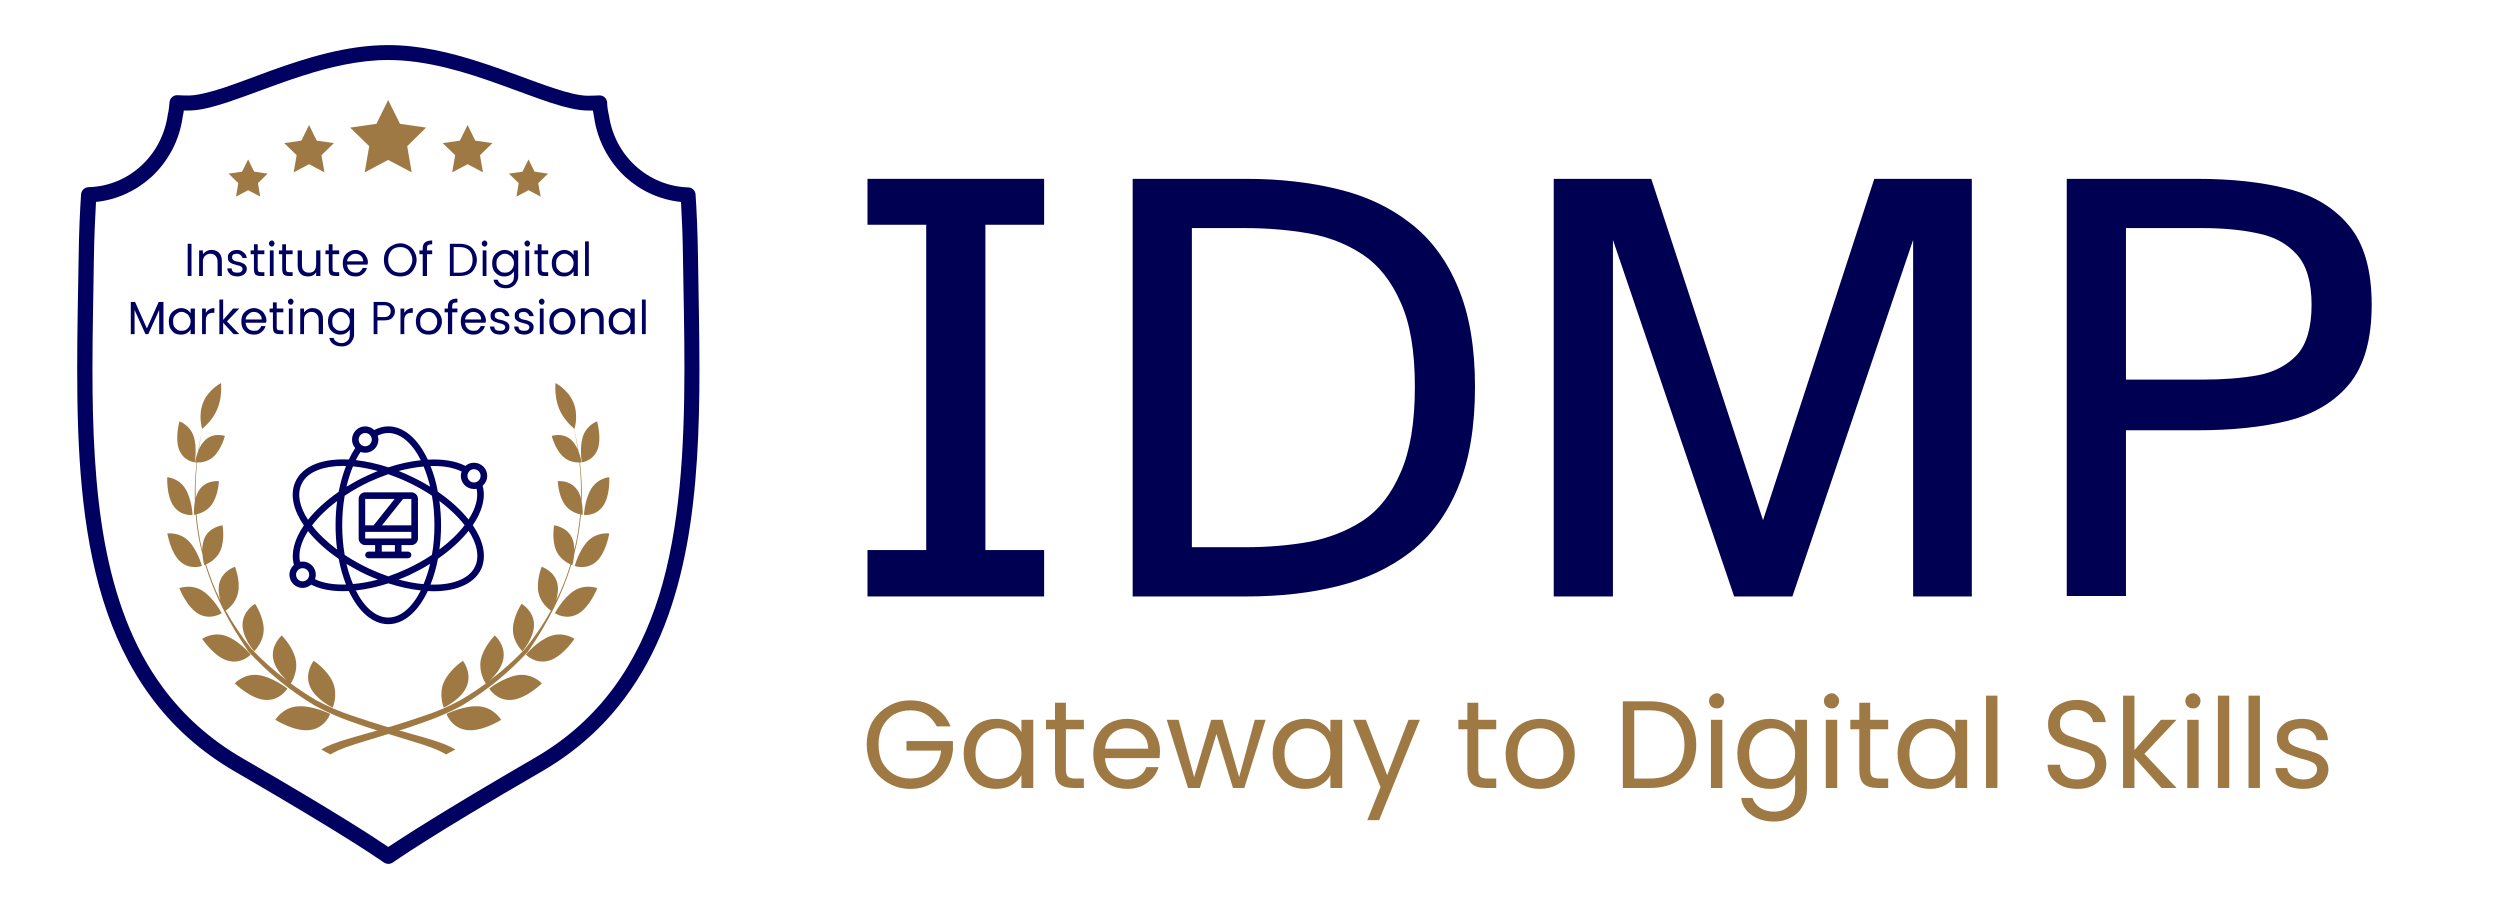 <svg xmlns="http://www.w3.org/2000/svg" xmlns:xlink="http://www.w3.org/1999/xlink" width="110" zoomAndPan="magnify" viewBox="0 0 82.5 30" height="40" preserveAspectRatio="xMidYMid meet" version="1.0"><defs><g/><clipPath id="fda4a1b1b5"><path d="M 2.539 1.488 L 23.098 1.488 L 23.098 28.52 L 2.539 28.52 Z M 2.539 1.488 " clip-rule="nonzero"/></clipPath><clipPath id="3ef20d6915"><path d="M 14 23 L 17 23 L 17 24.895 L 14 24.895 Z M 14 23 " clip-rule="nonzero"/></clipPath><clipPath id="6c3816cbba"><path d="M 18 17 L 20.137 17 L 20.137 19 L 18 19 Z M 18 17 " clip-rule="nonzero"/></clipPath><clipPath id="73424eda4d"><path d="M 19 15 L 20.137 15 L 20.137 17 L 19 17 Z M 19 15 " clip-rule="nonzero"/></clipPath><clipPath id="4d6143c48d"><path d="M 10 12.641 L 20 12.641 L 20 24.895 L 10 24.895 Z M 10 12.641 " clip-rule="nonzero"/></clipPath><clipPath id="d50caedcd3"><path d="M 9 23 L 11 23 L 11 24.895 L 9 24.895 Z M 9 23 " clip-rule="nonzero"/></clipPath><clipPath id="c5c5b0f936"><path d="M 5.484 19 L 8 19 L 8 21 L 5.484 21 Z M 5.484 19 " clip-rule="nonzero"/></clipPath><clipPath id="6a613e0b7a"><path d="M 5.484 17 L 7 17 L 7 19 L 5.484 19 Z M 5.484 17 " clip-rule="nonzero"/></clipPath><clipPath id="740f3bba24"><path d="M 5.484 15 L 7 15 L 7 17 L 5.484 17 Z M 5.484 15 " clip-rule="nonzero"/></clipPath><clipPath id="e06a0d10f7"><path d="M 5.484 13 L 7 13 L 7 16 L 5.484 16 Z M 5.484 13 " clip-rule="nonzero"/></clipPath><clipPath id="a53902dc99"><path d="M 6 12.641 L 16 12.641 L 16 24.895 L 6 24.895 Z M 6 12.641 " clip-rule="nonzero"/></clipPath><clipPath id="5b36e793a8"><path d="M 9.551 14.07 L 16.086 14.07 L 16.086 20.609 L 9.551 20.609 Z M 9.551 14.07 " clip-rule="nonzero"/></clipPath><clipPath id="a00c0a89ba"><path d="M 11 3.301 L 15 3.301 L 15 6 L 11 6 Z M 11 3.301 " clip-rule="nonzero"/></clipPath><clipPath id="0884a0c6b1"><path d="M 16 5 L 18.09 5 L 18.09 6.488 L 16 6.488 Z M 16 5 " clip-rule="nonzero"/></clipPath><clipPath id="d2b1c921f4"><path d="M 7.543 5 L 9 5 L 9 6.488 L 7.543 6.488 Z M 7.543 5 " clip-rule="nonzero"/></clipPath></defs><g clip-path="url(#fda4a1b1b5)"><path fill="#000060" d="M 23.035 8.547 C 23.023 7.656 22.988 6.918 22.953 6.414 C 22.945 6.285 22.836 6.184 22.711 6.184 C 22.043 6.164 21.434 5.898 20.969 5.473 C 20.504 5.047 20.188 4.461 20.094 3.797 L 20.086 3.773 C 20.059 3.652 20.039 3.52 20.035 3.379 C 20.023 3.246 19.914 3.141 19.773 3.148 C 19.652 3.152 19.523 3.16 19.41 3.16 C 19.137 3.16 18.742 3.066 18.277 2.91 C 17.582 2.684 16.73 2.332 15.797 2.035 C 14.859 1.734 13.848 1.488 12.812 1.488 C 11.438 1.488 10.086 1.918 8.926 2.336 C 8.348 2.547 7.812 2.754 7.352 2.906 C 6.887 3.055 6.492 3.152 6.219 3.152 C 6.098 3.152 5.977 3.148 5.852 3.141 C 5.719 3.137 5.605 3.242 5.594 3.375 C 5.582 3.516 5.57 3.648 5.539 3.77 L 5.535 3.793 C 5.441 4.453 5.121 5.047 4.66 5.469 C 4.195 5.898 3.586 6.16 2.918 6.176 C 2.789 6.184 2.688 6.281 2.676 6.406 C 2.641 6.914 2.605 7.648 2.594 8.543 C 2.574 9.742 2.547 10.969 2.547 12.184 C 2.547 14.844 2.68 17.469 3.398 19.789 C 3.758 20.949 4.266 22.027 4.977 22.992 C 5.684 23.953 6.602 24.797 7.766 25.469 C 9.668 26.57 10.898 27.32 11.648 27.793 C 12.023 28.031 12.281 28.199 12.441 28.309 C 12.523 28.363 12.582 28.402 12.617 28.426 C 12.633 28.438 12.645 28.449 12.656 28.457 L 12.668 28.461 C 12.754 28.523 12.879 28.523 12.965 28.461 C 13.023 28.422 14.172 27.602 17.859 25.469 C 19.027 24.797 19.941 23.953 20.648 22.992 C 21.719 21.547 22.32 19.836 22.664 17.992 C 23.004 16.148 23.082 14.168 23.082 12.18 C 23.082 10.969 23.051 9.742 23.035 8.547 Z M 21.754 19.641 C 21.402 20.758 20.922 21.785 20.25 22.695 C 19.578 23.605 18.719 24.395 17.609 25.031 C 14.543 26.809 13.219 27.68 12.812 27.949 C 12.406 27.672 11.086 26.801 8.016 25.031 C 6.91 24.391 6.051 23.602 5.379 22.695 C 4.367 21.332 3.789 19.695 3.457 17.906 C 3.129 16.113 3.051 14.164 3.051 12.184 C 3.051 10.98 3.082 9.754 3.098 8.555 C 3.109 7.789 3.141 7.145 3.168 6.664 C 3.863 6.594 4.496 6.293 4.996 5.84 C 5.539 5.336 5.918 4.652 6.027 3.867 C 6.043 3.797 6.055 3.723 6.066 3.648 C 6.121 3.648 6.168 3.648 6.219 3.648 C 6.598 3.648 7.023 3.531 7.508 3.375 C 8.23 3.137 9.078 2.789 9.984 2.5 C 10.895 2.207 11.863 1.98 12.812 1.98 C 14.082 1.98 15.383 2.383 16.531 2.801 C 17.105 3.008 17.641 3.211 18.125 3.375 C 18.609 3.531 19.039 3.648 19.414 3.648 C 19.465 3.648 19.52 3.648 19.566 3.648 C 19.578 3.723 19.59 3.793 19.605 3.867 C 19.715 4.645 20.094 5.336 20.637 5.84 C 21.133 6.293 21.77 6.594 22.473 6.664 C 22.5 7.145 22.531 7.789 22.539 8.555 C 22.559 9.754 22.586 10.973 22.586 12.184 C 22.582 14.82 22.441 17.406 21.754 19.641 Z M 21.754 19.641 " fill-opacity="1" fill-rule="nonzero"/></g><path fill="#9f7944" d="M 15.41 22.629 C 15.578 22.188 15.277 21.805 15.277 21.805 C 15.277 21.805 14.824 22.102 14.645 22.516 C 14.465 22.93 14.645 23.352 14.645 23.352 C 14.645 23.352 15.242 23.074 15.41 22.629 " fill-opacity="1" fill-rule="nonzero"/><path fill="#9f7944" d="M 17.621 20.59 C 17.605 20.145 17.211 19.926 17.211 19.926 C 17.211 19.926 16.926 20.352 16.926 20.773 C 16.926 21.199 17.242 21.492 17.242 21.492 C 17.242 21.492 17.641 21.035 17.621 20.59 " fill-opacity="1" fill-rule="nonzero"/><g clip-path="url(#3ef20d6915)"><path fill="#9f7944" d="M 15.805 23.309 C 15.312 23.273 14.734 23.559 14.734 23.559 C 14.734 23.559 14.887 24.02 15.395 24.09 C 15.898 24.164 16.539 23.754 16.539 23.754 C 16.539 23.754 16.297 23.344 15.805 23.309 " fill-opacity="1" fill-rule="nonzero"/></g><path fill="#9f7944" d="M 17.102 22.277 C 16.629 22.34 16.145 22.723 16.145 22.723 C 16.145 22.723 16.383 23.129 16.871 23.098 C 17.363 23.066 17.883 22.551 17.883 22.551 C 17.883 22.551 17.574 22.215 17.102 22.277 " fill-opacity="1" fill-rule="nonzero"/><path fill="#9f7944" d="M 18.168 20.988 C 17.734 21.141 17.355 21.602 17.355 21.602 C 17.355 21.602 17.664 21.934 18.117 21.801 C 18.57 21.672 18.957 21.082 18.957 21.082 C 18.957 21.082 18.598 20.832 18.168 20.988 " fill-opacity="1" fill-rule="nonzero"/><path fill="#9f7944" d="M 18.949 19.492 C 18.578 19.727 18.312 20.234 18.312 20.234 C 18.312 20.234 18.668 20.48 19.066 20.262 C 19.465 20.043 19.711 19.41 19.711 19.41 C 19.711 19.41 19.324 19.258 18.949 19.492 " fill-opacity="1" fill-rule="nonzero"/><g clip-path="url(#6c3816cbba)"><path fill="#9f7944" d="M 19.41 17.844 C 19.109 18.145 18.965 18.676 18.965 18.676 C 18.965 18.676 19.348 18.824 19.676 18.535 C 20.004 18.246 20.105 17.605 20.105 17.605 C 20.105 17.605 19.715 17.547 19.41 17.844 " fill-opacity="1" fill-rule="nonzero"/></g><g clip-path="url(#73424eda4d)"><path fill="#9f7944" d="M 19.516 16.121 C 19.297 16.465 19.27 16.992 19.27 16.992 C 19.27 16.992 19.656 17.047 19.898 16.703 C 20.145 16.359 20.105 15.746 20.105 15.746 C 20.105 15.746 19.734 15.773 19.516 16.121 " fill-opacity="1" fill-rule="nonzero"/></g><path fill="#9f7944" d="M 19.715 14.848 C 19.867 14.473 19.703 13.906 19.703 13.906 C 19.703 13.906 19.371 14.016 19.242 14.387 C 19.113 14.758 19.199 15.258 19.199 15.258 C 19.199 15.258 19.562 15.219 19.715 14.848 " fill-opacity="1" fill-rule="nonzero"/><g clip-path="url(#4d6143c48d)"><path fill="#9f7944" d="M 17.422 21.508 C 18.082 20.547 18.559 19.602 18.852 18.637 C 18.875 18.645 18.887 18.652 18.887 18.652 C 18.887 18.652 18.934 18.492 18.949 18.293 C 19.059 17.859 19.133 17.426 19.172 16.98 C 19.207 16.984 19.227 16.988 19.227 16.988 C 19.227 16.988 19.242 16.781 19.195 16.547 C 19.211 16.129 19.191 15.699 19.141 15.262 C 19.172 15.262 19.191 15.258 19.191 15.258 C 19.191 15.258 19.168 15.082 19.09 14.891 C 19.051 14.645 19.004 14.395 18.945 14.145 C 18.953 14.148 18.957 14.152 18.957 14.152 C 18.957 14.152 19.102 13.711 18.922 13.277 C 18.742 12.848 18.332 12.641 18.332 12.641 C 18.332 12.641 18.285 13.086 18.449 13.488 C 18.598 13.848 18.883 14.09 18.941 14.141 C 18.992 14.375 19.035 14.609 19.07 14.84 C 19.012 14.715 18.938 14.59 18.832 14.5 C 18.547 14.262 18.207 14.387 18.207 14.387 C 18.207 14.387 18.32 14.828 18.582 15.07 C 18.773 15.246 19.008 15.266 19.121 15.262 C 19.164 15.66 19.18 16.051 19.172 16.441 C 19.141 16.332 19.098 16.227 19.027 16.137 C 18.789 15.828 18.406 15.879 18.406 15.879 C 18.406 15.879 18.422 16.348 18.637 16.652 C 18.789 16.867 19.02 16.945 19.145 16.973 C 19.109 17.371 19.047 17.766 18.953 18.156 C 18.953 18.016 18.934 17.867 18.871 17.738 C 18.691 17.375 18.285 17.336 18.285 17.336 C 18.285 17.336 18.199 17.812 18.355 18.172 C 18.473 18.441 18.715 18.574 18.824 18.625 C 18.703 19.027 18.547 19.426 18.352 19.816 C 18.402 19.645 18.438 19.434 18.391 19.242 C 18.285 18.832 17.875 18.703 17.875 18.703 C 17.875 18.703 17.688 19.16 17.77 19.562 C 17.84 19.887 18.09 20.09 18.18 20.152 C 17.941 20.582 17.656 21.004 17.324 21.418 C 16.949 21.805 16.57 22.145 16.168 22.449 C 16.324 22.305 16.566 22.035 16.613 21.73 C 16.688 21.277 16.328 20.969 16.328 20.969 C 16.328 20.969 15.957 21.34 15.867 21.77 C 15.789 22.16 15.992 22.5 16.031 22.555 C 15.762 22.754 15.48 22.938 15.18 23.113 C 14.797 23.32 14.406 23.484 14.027 23.609 C 13.645 23.742 13.277 23.859 12.93 23.965 C 12.242 24.172 11.645 24.324 11.227 24.461 C 11.02 24.531 10.859 24.598 10.754 24.648 C 10.703 24.676 10.664 24.695 10.641 24.711 C 10.613 24.727 10.602 24.734 10.602 24.734 C 10.723 24.801 10.785 24.836 10.91 24.898 C 10.91 24.898 10.922 24.895 10.938 24.879 C 10.953 24.867 10.984 24.852 11.02 24.832 C 11.098 24.789 11.223 24.73 11.406 24.664 C 11.77 24.531 12.344 24.371 13.016 24.16 C 13.352 24.055 13.711 23.934 14.09 23.797 C 14.477 23.66 14.871 23.488 15.262 23.273 C 16.074 22.777 16.758 22.223 17.422 21.508 " fill-opacity="1" fill-rule="nonzero"/></g><path fill="#9f7944" d="M 10.219 22.629 C 10.047 22.188 10.352 21.805 10.352 21.805 C 10.352 21.805 10.805 22.102 10.984 22.516 C 11.164 22.93 10.98 23.352 10.98 23.352 C 10.98 23.352 10.387 23.074 10.219 22.629 " fill-opacity="1" fill-rule="nonzero"/><path fill="#9f7944" d="M 8.004 20.59 C 8.023 20.145 8.418 19.926 8.418 19.926 C 8.418 19.926 8.703 20.352 8.703 20.773 C 8.699 21.199 8.387 21.492 8.387 21.492 C 8.387 21.492 7.984 21.035 8.004 20.59 " fill-opacity="1" fill-rule="nonzero"/><g clip-path="url(#d50caedcd3)"><path fill="#9f7944" d="M 9.824 23.309 C 10.316 23.273 10.895 23.559 10.895 23.559 C 10.895 23.559 10.738 24.02 10.234 24.09 C 9.73 24.164 9.086 23.754 9.086 23.754 C 9.086 23.754 9.328 23.344 9.824 23.309 " fill-opacity="1" fill-rule="nonzero"/></g><path fill="#9f7944" d="M 8.527 22.277 C 8.996 22.34 9.484 22.723 9.484 22.723 C 9.484 22.723 9.242 23.129 8.754 23.098 C 8.266 23.066 7.746 22.551 7.746 22.551 C 7.746 22.551 8.055 22.215 8.527 22.277 " fill-opacity="1" fill-rule="nonzero"/><path fill="#9f7944" d="M 7.461 20.988 C 7.895 21.141 8.273 21.602 8.273 21.602 C 8.273 21.602 7.965 21.934 7.512 21.801 C 7.059 21.672 6.672 21.082 6.672 21.082 C 6.672 21.082 7.027 20.832 7.461 20.988 " fill-opacity="1" fill-rule="nonzero"/><g clip-path="url(#c5c5b0f936)"><path fill="#9f7944" d="M 6.676 19.492 C 7.051 19.727 7.316 20.234 7.316 20.234 C 7.316 20.234 6.961 20.48 6.559 20.262 C 6.16 20.043 5.918 19.41 5.918 19.41 C 5.918 19.41 6.301 19.258 6.676 19.492 " fill-opacity="1" fill-rule="nonzero"/></g><g clip-path="url(#6a613e0b7a)"><path fill="#9f7944" d="M 6.215 17.844 C 6.52 18.145 6.664 18.676 6.664 18.676 C 6.664 18.676 6.281 18.824 5.953 18.535 C 5.625 18.246 5.523 17.605 5.523 17.605 C 5.523 17.605 5.914 17.547 6.215 17.844 " fill-opacity="1" fill-rule="nonzero"/></g><g clip-path="url(#740f3bba24)"><path fill="#9f7944" d="M 6.113 16.121 C 6.332 16.465 6.355 16.992 6.355 16.992 C 6.355 16.992 5.973 17.047 5.73 16.703 C 5.484 16.359 5.52 15.746 5.52 15.746 C 5.52 15.746 5.895 15.773 6.113 16.121 " fill-opacity="1" fill-rule="nonzero"/></g><g clip-path="url(#e06a0d10f7)"><path fill="#9f7944" d="M 5.914 14.848 C 5.762 14.473 5.922 13.906 5.922 13.906 C 5.922 13.906 6.258 14.016 6.387 14.387 C 6.516 14.758 6.426 15.258 6.426 15.258 C 6.426 15.258 6.062 15.219 5.914 14.848 " fill-opacity="1" fill-rule="nonzero"/></g><g clip-path="url(#a53902dc99)"><path fill="#9f7944" d="M 8.203 21.508 C 7.543 20.547 7.066 19.602 6.773 18.637 C 6.754 18.645 6.742 18.652 6.742 18.652 C 6.742 18.652 6.695 18.492 6.68 18.293 C 6.566 17.859 6.492 17.426 6.457 16.98 C 6.422 16.984 6.402 16.988 6.402 16.988 C 6.402 16.988 6.387 16.781 6.43 16.547 C 6.418 16.129 6.438 15.699 6.488 15.262 C 6.453 15.262 6.434 15.258 6.434 15.258 C 6.434 15.258 6.461 15.082 6.539 14.891 C 6.578 14.645 6.625 14.395 6.684 14.141 C 6.676 14.148 6.672 14.152 6.672 14.152 C 6.672 14.152 6.527 13.711 6.707 13.277 C 6.883 12.848 7.293 12.641 7.293 12.641 C 7.293 12.641 7.344 13.086 7.176 13.488 C 7.031 13.848 6.746 14.09 6.684 14.141 C 6.633 14.375 6.594 14.609 6.559 14.84 C 6.613 14.715 6.691 14.59 6.797 14.5 C 7.078 14.262 7.422 14.387 7.422 14.387 C 7.422 14.387 7.309 14.828 7.047 15.07 C 6.855 15.246 6.621 15.266 6.504 15.262 C 6.465 15.66 6.445 16.051 6.457 16.441 C 6.484 16.332 6.531 16.227 6.598 16.137 C 6.836 15.828 7.223 15.879 7.223 15.879 C 7.223 15.879 7.207 16.348 6.988 16.652 C 6.836 16.867 6.605 16.945 6.484 16.973 C 6.52 17.371 6.582 17.766 6.672 18.156 C 6.676 18.016 6.695 17.867 6.758 17.738 C 6.934 17.375 7.344 17.336 7.344 17.336 C 7.344 17.336 7.43 17.812 7.273 18.172 C 7.156 18.441 6.914 18.574 6.801 18.625 C 6.926 19.027 7.082 19.426 7.273 19.816 C 7.223 19.645 7.191 19.434 7.238 19.242 C 7.34 18.832 7.754 18.703 7.754 18.703 C 7.754 18.703 7.941 19.16 7.855 19.562 C 7.789 19.887 7.539 20.09 7.449 20.152 C 7.688 20.582 7.973 21.004 8.301 21.418 C 8.676 21.805 9.055 22.145 9.461 22.449 C 9.305 22.305 9.062 22.035 9.012 21.73 C 8.941 21.277 9.297 20.969 9.297 20.969 C 9.297 20.969 9.672 21.34 9.758 21.77 C 9.84 22.16 9.633 22.5 9.598 22.555 C 9.867 22.754 10.148 22.938 10.445 23.113 C 10.832 23.32 11.219 23.484 11.598 23.609 C 11.984 23.742 12.352 23.859 12.695 23.965 C 13.383 24.172 13.984 24.324 14.402 24.461 C 14.609 24.531 14.77 24.598 14.871 24.648 C 14.926 24.676 14.965 24.695 14.988 24.711 C 15.012 24.727 15.027 24.734 15.027 24.734 C 14.902 24.801 14.84 24.836 14.715 24.898 C 14.715 24.898 14.707 24.891 14.691 24.879 C 14.672 24.867 14.645 24.852 14.605 24.832 C 14.531 24.789 14.402 24.73 14.223 24.664 C 13.859 24.531 13.285 24.371 12.613 24.16 C 12.273 24.055 11.914 23.934 11.535 23.797 C 11.152 23.66 10.758 23.488 10.367 23.273 C 9.551 22.777 8.871 22.223 8.203 21.508 " fill-opacity="1" fill-rule="nonzero"/></g><g clip-path="url(#5b36e793a8)"><path fill="#000060" d="M 15.461 17.145 C 15.207 16.824 14.863 16.512 14.449 16.227 C 14.395 15.922 14.312 15.641 14.207 15.379 C 14.621 15.367 14.969 15.43 15.234 15.559 C 15.219 15.602 15.207 15.652 15.207 15.703 C 15.207 15.945 15.402 16.137 15.641 16.137 C 15.672 16.137 15.699 16.137 15.727 16.129 C 15.793 16.422 15.703 16.773 15.461 17.145 Z M 15.684 18.68 C 15.586 18.898 15.395 19.059 15.117 19.164 C 14.859 19.262 14.551 19.301 14.207 19.293 C 14.312 19.031 14.395 18.746 14.453 18.438 C 14.859 18.156 15.207 17.84 15.465 17.516 C 15.738 17.938 15.828 18.348 15.684 18.68 Z M 12.812 20.379 C 12.414 20.379 12.027 20.055 11.742 19.484 C 12.086 19.449 12.445 19.371 12.816 19.25 C 13.184 19.367 13.543 19.449 13.887 19.484 C 13.598 20.055 13.215 20.379 12.812 20.379 Z M 10.395 19.113 C 10.41 19.066 10.422 19.02 10.422 18.965 C 10.422 18.727 10.227 18.531 9.984 18.531 C 9.957 18.531 9.93 18.535 9.902 18.539 C 9.836 18.25 9.926 17.898 10.164 17.527 C 10.422 17.844 10.762 18.16 11.176 18.441 C 11.234 18.746 11.316 19.031 11.418 19.289 C 11.008 19.301 10.656 19.242 10.395 19.113 Z M 9.984 19.184 C 9.867 19.184 9.77 19.086 9.77 18.965 C 9.77 18.848 9.867 18.75 9.984 18.75 C 10.105 18.75 10.203 18.848 10.203 18.965 C 10.203 19.086 10.105 19.184 9.984 19.184 Z M 9.945 15.988 C 10.039 15.773 10.23 15.609 10.512 15.504 C 10.742 15.418 11.02 15.375 11.32 15.375 C 11.355 15.375 11.387 15.379 11.418 15.379 C 11.316 15.641 11.234 15.926 11.176 16.23 C 10.77 16.512 10.422 16.828 10.164 17.152 C 9.891 16.734 9.797 16.32 9.945 15.988 Z M 11.898 14.914 C 11.945 14.93 12 14.941 12.051 14.941 C 12.293 14.941 12.488 14.746 12.488 14.508 C 12.488 14.461 12.477 14.418 12.465 14.375 C 12.578 14.32 12.695 14.289 12.812 14.289 C 13.215 14.289 13.598 14.613 13.887 15.188 C 13.543 15.223 13.184 15.301 12.816 15.422 C 12.445 15.301 12.082 15.223 11.742 15.184 C 11.789 15.086 11.844 14.996 11.898 14.914 Z M 12.051 14.289 C 12.172 14.289 12.27 14.387 12.27 14.508 C 12.27 14.625 12.172 14.727 12.051 14.727 C 11.934 14.727 11.836 14.625 11.836 14.508 C 11.836 14.387 11.934 14.289 12.051 14.289 Z M 13.535 15.707 C 13.41 15.648 13.285 15.594 13.156 15.543 C 13.441 15.469 13.715 15.418 13.98 15.395 C 14.066 15.602 14.137 15.824 14.195 16.062 C 13.988 15.934 13.77 15.816 13.535 15.707 Z M 11.125 18.137 C 10.789 17.883 10.504 17.613 10.297 17.34 C 10.508 17.059 10.789 16.785 11.125 16.535 C 11.09 16.793 11.074 17.062 11.074 17.336 C 11.074 17.609 11.09 17.879 11.125 18.137 Z M 12.469 15.543 C 12.344 15.594 12.219 15.648 12.094 15.707 C 11.863 15.812 11.645 15.934 11.434 16.062 C 11.488 15.824 11.562 15.598 11.648 15.391 C 11.91 15.414 12.188 15.469 12.469 15.543 Z M 11.648 19.273 C 11.562 19.07 11.488 18.848 11.434 18.609 C 11.641 18.734 11.859 18.855 12.094 18.965 C 12.219 19.023 12.344 19.074 12.473 19.125 C 12.188 19.203 11.914 19.25 11.648 19.273 Z M 14.5 16.531 C 14.84 16.785 15.121 17.059 15.332 17.332 C 15.121 17.609 14.836 17.883 14.5 18.133 C 14.535 17.875 14.555 17.609 14.555 17.336 C 14.555 17.059 14.535 16.793 14.5 16.531 Z M 14.336 17.336 C 14.336 17.672 14.309 18 14.254 18.309 C 14 18.48 13.727 18.633 13.441 18.766 C 13.234 18.863 13.02 18.949 12.812 19.02 C 12.605 18.949 12.395 18.863 12.184 18.766 C 11.895 18.629 11.621 18.477 11.375 18.312 C 11.32 18 11.293 17.672 11.293 17.336 C 11.293 16.996 11.32 16.672 11.375 16.359 C 11.629 16.191 11.898 16.035 12.184 15.902 C 12.395 15.805 12.605 15.723 12.812 15.648 C 13.023 15.723 13.234 15.805 13.441 15.902 C 13.734 16.039 14.008 16.191 14.254 16.359 C 14.309 16.668 14.336 16.996 14.336 17.336 Z M 13.156 19.125 C 13.281 19.078 13.41 19.023 13.535 18.965 C 13.762 18.855 13.984 18.738 14.195 18.605 C 14.137 18.848 14.066 19.07 13.977 19.277 C 13.715 19.254 13.441 19.203 13.156 19.125 Z M 15.641 15.484 C 15.762 15.484 15.859 15.582 15.859 15.703 C 15.859 15.824 15.762 15.922 15.641 15.922 C 15.523 15.922 15.426 15.824 15.426 15.703 C 15.426 15.582 15.523 15.484 15.641 15.484 Z M 15.641 15.27 C 15.531 15.27 15.434 15.309 15.359 15.375 C 15.039 15.211 14.613 15.141 14.117 15.168 C 13.789 14.469 13.32 14.07 12.812 14.07 C 12.652 14.07 12.5 14.113 12.348 14.191 C 12.27 14.117 12.168 14.07 12.051 14.07 C 11.812 14.07 11.617 14.266 11.617 14.508 C 11.617 14.613 11.656 14.711 11.723 14.785 C 11.645 14.902 11.574 15.027 11.512 15.164 C 11.105 15.145 10.738 15.188 10.434 15.301 C 10.102 15.426 9.863 15.633 9.746 15.902 C 9.559 16.32 9.68 16.832 10.027 17.34 C 9.707 17.805 9.594 18.262 9.699 18.641 C 9.609 18.719 9.551 18.836 9.551 18.965 C 9.551 19.207 9.746 19.402 9.984 19.402 C 10.094 19.402 10.191 19.359 10.27 19.293 C 10.547 19.438 10.902 19.508 11.316 19.508 C 11.379 19.508 11.445 19.508 11.512 19.504 C 11.836 20.199 12.309 20.598 12.812 20.598 C 13.32 20.598 13.789 20.199 14.117 19.504 C 14.18 19.508 14.246 19.512 14.309 19.512 C 14.637 19.512 14.938 19.465 15.191 19.367 C 15.523 19.246 15.762 19.035 15.883 18.77 C 16.066 18.348 15.949 17.84 15.602 17.332 C 15.922 16.863 16.035 16.406 15.926 16.031 C 16.02 15.949 16.078 15.832 16.078 15.703 C 16.078 15.465 15.883 15.27 15.641 15.27 " fill-opacity="1" fill-rule="nonzero"/></g><path fill="#000060" d="M 13.574 17.336 L 12.605 17.336 L 13.301 16.465 L 13.574 16.465 Z M 13.141 17.77 L 12.051 17.77 L 12.051 17.551 L 13.574 17.551 L 13.574 17.77 Z M 13.031 18.203 L 12.598 18.203 L 12.598 17.988 L 13.031 17.988 Z M 13.023 16.465 L 12.328 17.336 L 12.051 17.336 L 12.051 16.465 Z M 11.836 16.465 L 11.836 17.77 C 11.836 17.891 11.934 17.988 12.051 17.988 L 12.379 17.988 L 12.379 18.203 L 12.16 18.203 C 12.102 18.203 12.051 18.254 12.051 18.312 C 12.051 18.375 12.102 18.422 12.16 18.422 L 13.465 18.422 C 13.527 18.422 13.574 18.375 13.574 18.312 C 13.574 18.254 13.527 18.203 13.465 18.203 L 13.25 18.203 L 13.25 17.988 L 13.574 17.988 C 13.695 17.988 13.793 17.891 13.793 17.77 L 13.793 16.465 C 13.793 16.344 13.695 16.246 13.574 16.246 L 12.051 16.246 C 11.934 16.246 11.836 16.344 11.836 16.465 " fill-opacity="1" fill-rule="nonzero"/><g clip-path="url(#a00c0a89ba)"><path fill="#9f7944" d="M 12.809 3.301 L 13.199 4.086 L 14.062 4.211 L 13.438 4.824 L 13.586 5.688 L 12.809 5.277 L 12.035 5.688 L 12.184 4.824 L 11.555 4.211 L 12.422 4.086 Z M 12.809 3.301 " fill-opacity="1" fill-rule="nonzero"/></g><path fill="#9f7944" d="M 15.43 4.125 L 15.684 4.641 L 16.25 4.723 L 15.84 5.121 L 15.938 5.688 L 15.43 5.418 L 14.922 5.688 L 15.02 5.121 L 14.609 4.723 L 15.176 4.641 Z M 15.43 4.125 " fill-opacity="1" fill-rule="nonzero"/><g clip-path="url(#0884a0c6b1)"><path fill="#9f7944" d="M 17.441 5.262 L 17.641 5.664 L 18.086 5.73 L 17.762 6.043 L 17.84 6.488 L 17.441 6.277 L 17.043 6.488 L 17.117 6.043 L 16.793 5.73 L 17.242 5.664 Z M 17.441 5.262 " fill-opacity="1" fill-rule="nonzero"/></g><path fill="#9f7944" d="M 10.199 4.125 L 9.945 4.641 L 9.379 4.723 L 9.789 5.121 L 9.691 5.688 L 10.199 5.418 L 10.707 5.688 L 10.609 5.121 L 11.02 4.723 L 10.453 4.641 Z M 10.199 4.125 " fill-opacity="1" fill-rule="nonzero"/><g clip-path="url(#d2b1c921f4)"><path fill="#9f7944" d="M 8.188 5.262 L 7.988 5.664 L 7.543 5.73 L 7.863 6.043 L 7.789 6.488 L 8.188 6.277 L 8.586 6.488 L 8.512 6.043 L 8.832 5.73 L 8.387 5.664 Z M 8.188 5.262 " fill-opacity="1" fill-rule="nonzero"/></g><g fill="#000060" fill-opacity="1"><g transform="translate(6.069, 9.107)"><g><path d="M 0.25 -1.062 L 0.25 0 L 0.125 0 L 0.125 -1.062 Z M 0.25 -1.062 "/></g></g></g><g fill="#000060" fill-opacity="1"><g transform="translate(6.446, 9.107)"><g><path d="M 0.531 -0.859 C 0.633 -0.859 0.719 -0.828 0.781 -0.766 C 0.844 -0.703 0.875 -0.613 0.875 -0.5 L 0.875 0 L 0.734 0 L 0.734 -0.469 C 0.734 -0.551 0.711 -0.613 0.672 -0.656 C 0.629 -0.707 0.57 -0.734 0.5 -0.734 C 0.426 -0.734 0.363 -0.707 0.312 -0.656 C 0.27 -0.613 0.25 -0.551 0.25 -0.469 L 0.25 0 L 0.125 0 L 0.125 -0.844 L 0.25 -0.844 L 0.25 -0.719 C 0.281 -0.758 0.316 -0.789 0.359 -0.812 C 0.41 -0.844 0.469 -0.859 0.531 -0.859 Z M 0.531 -0.859 "/></g></g></g><g fill="#000060" fill-opacity="1"><g transform="translate(7.425, 9.107)"><g><path d="M 0.422 0.016 C 0.348 0.016 0.285 0.004 0.234 -0.016 C 0.191 -0.035 0.156 -0.066 0.125 -0.109 C 0.094 -0.148 0.078 -0.195 0.078 -0.25 L 0.219 -0.25 C 0.219 -0.207 0.234 -0.172 0.266 -0.141 C 0.305 -0.117 0.352 -0.109 0.406 -0.109 C 0.469 -0.109 0.508 -0.117 0.531 -0.141 C 0.562 -0.16 0.578 -0.191 0.578 -0.234 C 0.578 -0.266 0.562 -0.289 0.531 -0.312 C 0.5 -0.332 0.453 -0.348 0.391 -0.359 C 0.328 -0.379 0.273 -0.395 0.234 -0.406 C 0.191 -0.426 0.156 -0.453 0.125 -0.484 C 0.102 -0.516 0.094 -0.562 0.094 -0.625 C 0.094 -0.664 0.102 -0.703 0.125 -0.734 C 0.156 -0.773 0.191 -0.805 0.234 -0.828 C 0.285 -0.848 0.336 -0.859 0.391 -0.859 C 0.484 -0.859 0.555 -0.832 0.609 -0.781 C 0.672 -0.738 0.707 -0.676 0.719 -0.594 L 0.578 -0.594 C 0.566 -0.633 0.547 -0.664 0.516 -0.688 C 0.484 -0.719 0.441 -0.734 0.391 -0.734 C 0.336 -0.734 0.297 -0.723 0.266 -0.703 C 0.242 -0.68 0.234 -0.656 0.234 -0.625 C 0.234 -0.594 0.238 -0.566 0.25 -0.547 C 0.27 -0.535 0.289 -0.52 0.312 -0.5 C 0.344 -0.488 0.383 -0.477 0.438 -0.469 C 0.5 -0.457 0.547 -0.441 0.578 -0.422 C 0.617 -0.41 0.648 -0.391 0.672 -0.359 C 0.703 -0.328 0.719 -0.285 0.719 -0.234 C 0.719 -0.18 0.703 -0.133 0.672 -0.094 C 0.648 -0.062 0.613 -0.035 0.562 -0.016 C 0.52 0.004 0.473 0.016 0.422 0.016 Z M 0.422 0.016 "/></g></g></g><g fill="#000060" fill-opacity="1"><g transform="translate(8.224, 9.107)"><g><path d="M 0.281 -0.719 L 0.281 -0.234 C 0.281 -0.191 0.289 -0.16 0.312 -0.141 C 0.332 -0.129 0.363 -0.125 0.406 -0.125 L 0.5 -0.125 L 0.5 0 L 0.375 0 C 0.301 0 0.242 -0.016 0.203 -0.047 C 0.172 -0.086 0.156 -0.148 0.156 -0.234 L 0.156 -0.719 L 0.047 -0.719 L 0.047 -0.844 L 0.156 -0.844 L 0.156 -1.047 L 0.281 -1.047 L 0.281 -0.844 L 0.5 -0.844 L 0.5 -0.719 Z M 0.281 -0.719 "/></g></g></g><g fill="#000060" fill-opacity="1"><g transform="translate(8.78, 9.107)"><g><path d="M 0.188 -0.969 C 0.164 -0.969 0.145 -0.977 0.125 -1 C 0.102 -1.02 0.094 -1.047 0.094 -1.078 C 0.094 -1.098 0.102 -1.117 0.125 -1.141 C 0.145 -1.16 0.164 -1.172 0.188 -1.172 C 0.219 -1.172 0.238 -1.16 0.25 -1.141 C 0.27 -1.117 0.281 -1.098 0.281 -1.078 C 0.281 -1.047 0.27 -1.02 0.25 -1 C 0.238 -0.977 0.219 -0.969 0.188 -0.969 Z M 0.25 -0.844 L 0.25 0 L 0.125 0 L 0.125 -0.844 Z M 0.25 -0.844 "/></g></g></g><g fill="#000060" fill-opacity="1"><g transform="translate(9.157, 9.107)"><g><path d="M 0.281 -0.719 L 0.281 -0.234 C 0.281 -0.191 0.289 -0.16 0.312 -0.141 C 0.332 -0.129 0.363 -0.125 0.406 -0.125 L 0.5 -0.125 L 0.5 0 L 0.375 0 C 0.301 0 0.242 -0.016 0.203 -0.047 C 0.172 -0.086 0.156 -0.148 0.156 -0.234 L 0.156 -0.719 L 0.047 -0.719 L 0.047 -0.844 L 0.156 -0.844 L 0.156 -1.047 L 0.281 -1.047 L 0.281 -0.844 L 0.5 -0.844 L 0.5 -0.719 Z M 0.281 -0.719 "/></g></g></g><g fill="#000060" fill-opacity="1"><g transform="translate(9.714, 9.107)"><g><path d="M 0.859 -0.844 L 0.859 0 L 0.719 0 L 0.719 -0.125 C 0.695 -0.082 0.66 -0.047 0.609 -0.016 C 0.566 0.004 0.516 0.016 0.453 0.016 C 0.391 0.016 0.332 0.004 0.281 -0.016 C 0.227 -0.047 0.188 -0.086 0.156 -0.141 C 0.125 -0.203 0.109 -0.27 0.109 -0.344 L 0.109 -0.844 L 0.25 -0.844 L 0.25 -0.359 C 0.25 -0.273 0.27 -0.211 0.312 -0.172 C 0.352 -0.129 0.41 -0.109 0.484 -0.109 C 0.555 -0.109 0.613 -0.129 0.656 -0.172 C 0.695 -0.223 0.719 -0.289 0.719 -0.375 L 0.719 -0.844 Z M 0.859 -0.844 "/></g></g></g><g fill="#000060" fill-opacity="1"><g transform="translate(10.693, 9.107)"><g><path d="M 0.281 -0.719 L 0.281 -0.234 C 0.281 -0.191 0.289 -0.16 0.312 -0.141 C 0.332 -0.129 0.363 -0.125 0.406 -0.125 L 0.5 -0.125 L 0.5 0 L 0.375 0 C 0.301 0 0.242 -0.016 0.203 -0.047 C 0.172 -0.086 0.156 -0.148 0.156 -0.234 L 0.156 -0.719 L 0.047 -0.719 L 0.047 -0.844 L 0.156 -0.844 L 0.156 -1.047 L 0.281 -1.047 L 0.281 -0.844 L 0.5 -0.844 L 0.5 -0.719 Z M 0.281 -0.719 "/></g></g></g><g fill="#000060" fill-opacity="1"><g transform="translate(11.25, 9.107)"><g><path d="M 0.891 -0.453 C 0.891 -0.422 0.883 -0.395 0.875 -0.375 L 0.203 -0.375 C 0.211 -0.289 0.242 -0.223 0.297 -0.172 C 0.348 -0.129 0.41 -0.109 0.484 -0.109 C 0.547 -0.109 0.594 -0.117 0.625 -0.141 C 0.664 -0.172 0.695 -0.211 0.719 -0.266 L 0.859 -0.266 C 0.836 -0.18 0.789 -0.113 0.719 -0.062 C 0.656 -0.008 0.578 0.016 0.484 0.016 C 0.398 0.016 0.328 0 0.266 -0.031 C 0.203 -0.07 0.148 -0.125 0.109 -0.188 C 0.078 -0.258 0.062 -0.336 0.062 -0.422 C 0.062 -0.504 0.078 -0.578 0.109 -0.641 C 0.148 -0.711 0.203 -0.766 0.266 -0.797 C 0.328 -0.836 0.398 -0.859 0.484 -0.859 C 0.555 -0.859 0.625 -0.836 0.688 -0.797 C 0.75 -0.766 0.797 -0.719 0.828 -0.656 C 0.867 -0.594 0.891 -0.523 0.891 -0.453 Z M 0.734 -0.484 C 0.734 -0.535 0.723 -0.578 0.703 -0.609 C 0.68 -0.648 0.648 -0.68 0.609 -0.703 C 0.566 -0.723 0.52 -0.734 0.469 -0.734 C 0.406 -0.734 0.348 -0.707 0.297 -0.656 C 0.242 -0.613 0.211 -0.555 0.203 -0.484 Z M 0.734 -0.484 "/></g></g></g><g fill="#000060" fill-opacity="1"><g transform="translate(12.198, 9.107)"><g/></g></g><g fill="#000060" fill-opacity="1"><g transform="translate(12.607, 9.107)"><g><path d="M 0.609 0.016 C 0.504 0.016 0.41 -0.004 0.328 -0.047 C 0.242 -0.098 0.176 -0.164 0.125 -0.25 C 0.082 -0.332 0.062 -0.426 0.062 -0.531 C 0.062 -0.633 0.082 -0.727 0.125 -0.812 C 0.176 -0.895 0.242 -0.957 0.328 -1 C 0.41 -1.051 0.504 -1.078 0.609 -1.078 C 0.703 -1.078 0.789 -1.051 0.875 -1 C 0.957 -0.957 1.02 -0.895 1.062 -0.812 C 1.113 -0.727 1.141 -0.633 1.141 -0.531 C 1.141 -0.426 1.113 -0.332 1.062 -0.25 C 1.02 -0.164 0.957 -0.098 0.875 -0.047 C 0.789 -0.004 0.703 0.016 0.609 0.016 Z M 0.609 -0.109 C 0.68 -0.109 0.742 -0.125 0.797 -0.156 C 0.859 -0.195 0.906 -0.25 0.938 -0.312 C 0.977 -0.375 1 -0.445 1 -0.531 C 1 -0.613 0.977 -0.688 0.938 -0.75 C 0.906 -0.82 0.859 -0.875 0.797 -0.906 C 0.742 -0.938 0.68 -0.953 0.609 -0.953 C 0.523 -0.953 0.453 -0.938 0.391 -0.906 C 0.336 -0.875 0.289 -0.82 0.25 -0.75 C 0.219 -0.688 0.203 -0.613 0.203 -0.531 C 0.203 -0.445 0.219 -0.375 0.25 -0.312 C 0.289 -0.25 0.336 -0.195 0.391 -0.156 C 0.453 -0.125 0.523 -0.109 0.609 -0.109 Z M 0.609 -0.109 "/></g></g></g><g fill="#000060" fill-opacity="1"><g transform="translate(13.809, 9.107)"><g><path d="M 0.453 -0.719 L 0.281 -0.719 L 0.281 0 L 0.141 0 L 0.141 -0.719 L 0.031 -0.719 L 0.031 -0.844 L 0.141 -0.844 L 0.141 -0.906 C 0.141 -1 0.164 -1.066 0.219 -1.109 C 0.27 -1.148 0.348 -1.172 0.453 -1.172 L 0.453 -1.047 C 0.391 -1.047 0.344 -1.035 0.312 -1.016 C 0.289 -0.992 0.281 -0.957 0.281 -0.906 L 0.281 -0.844 L 0.453 -0.844 Z M 0.453 -0.719 "/></g></g></g><g fill="#000060" fill-opacity="1"><g transform="translate(14.313, 9.107)"><g/></g></g><g fill="#000060" fill-opacity="1"><g transform="translate(14.721, 9.107)"><g><path d="M 0.453 -1.062 C 0.566 -1.062 0.664 -1.039 0.75 -1 C 0.832 -0.957 0.895 -0.895 0.938 -0.812 C 0.988 -0.727 1.016 -0.633 1.016 -0.531 C 1.016 -0.426 0.988 -0.332 0.938 -0.25 C 0.895 -0.164 0.832 -0.102 0.75 -0.062 C 0.664 -0.02 0.566 0 0.453 0 L 0.125 0 L 0.125 -1.062 Z M 0.453 -0.109 C 0.586 -0.109 0.691 -0.145 0.766 -0.219 C 0.836 -0.289 0.875 -0.395 0.875 -0.531 C 0.875 -0.664 0.836 -0.77 0.766 -0.844 C 0.691 -0.914 0.586 -0.953 0.453 -0.953 L 0.25 -0.953 L 0.25 -0.109 Z M 0.453 -0.109 "/></g></g></g><g fill="#000060" fill-opacity="1"><g transform="translate(15.803, 9.107)"><g><path d="M 0.188 -0.969 C 0.164 -0.969 0.145 -0.977 0.125 -1 C 0.102 -1.02 0.094 -1.047 0.094 -1.078 C 0.094 -1.098 0.102 -1.117 0.125 -1.141 C 0.145 -1.16 0.164 -1.172 0.188 -1.172 C 0.219 -1.172 0.238 -1.16 0.25 -1.141 C 0.27 -1.117 0.281 -1.098 0.281 -1.078 C 0.281 -1.047 0.27 -1.02 0.25 -1 C 0.238 -0.977 0.219 -0.969 0.188 -0.969 Z M 0.25 -0.844 L 0.25 0 L 0.125 0 L 0.125 -0.844 Z M 0.25 -0.844 "/></g></g></g><g fill="#000060" fill-opacity="1"><g transform="translate(16.179, 9.107)"><g><path d="M 0.469 -0.859 C 0.539 -0.859 0.602 -0.844 0.656 -0.812 C 0.707 -0.781 0.75 -0.738 0.781 -0.688 L 0.781 -0.844 L 0.922 -0.844 L 0.922 0.016 C 0.922 0.098 0.898 0.164 0.859 0.219 C 0.828 0.281 0.781 0.328 0.719 0.359 C 0.664 0.391 0.598 0.406 0.516 0.406 C 0.398 0.406 0.305 0.379 0.234 0.328 C 0.16 0.273 0.117 0.207 0.109 0.125 L 0.25 0.125 C 0.258 0.176 0.289 0.219 0.344 0.25 C 0.395 0.281 0.453 0.297 0.516 0.297 C 0.586 0.297 0.648 0.27 0.703 0.219 C 0.754 0.176 0.781 0.109 0.781 0.016 L 0.781 -0.156 C 0.75 -0.102 0.707 -0.062 0.656 -0.031 C 0.602 0 0.539 0.016 0.469 0.016 C 0.395 0.016 0.328 0 0.266 -0.031 C 0.203 -0.07 0.148 -0.125 0.109 -0.188 C 0.078 -0.258 0.062 -0.336 0.062 -0.422 C 0.062 -0.504 0.078 -0.578 0.109 -0.641 C 0.148 -0.711 0.203 -0.766 0.266 -0.797 C 0.328 -0.836 0.395 -0.859 0.469 -0.859 Z M 0.781 -0.422 C 0.781 -0.484 0.766 -0.535 0.734 -0.578 C 0.711 -0.629 0.676 -0.664 0.625 -0.688 C 0.582 -0.719 0.535 -0.734 0.484 -0.734 C 0.43 -0.734 0.383 -0.719 0.344 -0.688 C 0.301 -0.664 0.266 -0.629 0.234 -0.578 C 0.211 -0.535 0.203 -0.484 0.203 -0.422 C 0.203 -0.359 0.211 -0.301 0.234 -0.25 C 0.266 -0.207 0.301 -0.172 0.344 -0.141 C 0.383 -0.117 0.43 -0.109 0.484 -0.109 C 0.535 -0.109 0.582 -0.117 0.625 -0.141 C 0.676 -0.172 0.711 -0.207 0.734 -0.25 C 0.766 -0.301 0.781 -0.359 0.781 -0.422 Z M 0.781 -0.422 "/></g></g></g><g fill="#000060" fill-opacity="1"><g transform="translate(17.213, 9.107)"><g><path d="M 0.188 -0.969 C 0.164 -0.969 0.145 -0.977 0.125 -1 C 0.102 -1.02 0.094 -1.047 0.094 -1.078 C 0.094 -1.098 0.102 -1.117 0.125 -1.141 C 0.145 -1.16 0.164 -1.172 0.188 -1.172 C 0.219 -1.172 0.238 -1.16 0.25 -1.141 C 0.27 -1.117 0.281 -1.098 0.281 -1.078 C 0.281 -1.047 0.27 -1.02 0.25 -1 C 0.238 -0.977 0.219 -0.969 0.188 -0.969 Z M 0.25 -0.844 L 0.25 0 L 0.125 0 L 0.125 -0.844 Z M 0.25 -0.844 "/></g></g></g><g fill="#000060" fill-opacity="1"><g transform="translate(17.59, 9.107)"><g><path d="M 0.281 -0.719 L 0.281 -0.234 C 0.281 -0.191 0.289 -0.16 0.312 -0.141 C 0.332 -0.129 0.363 -0.125 0.406 -0.125 L 0.5 -0.125 L 0.5 0 L 0.375 0 C 0.301 0 0.242 -0.016 0.203 -0.047 C 0.172 -0.086 0.156 -0.148 0.156 -0.234 L 0.156 -0.719 L 0.047 -0.719 L 0.047 -0.844 L 0.156 -0.844 L 0.156 -1.047 L 0.281 -1.047 L 0.281 -0.844 L 0.5 -0.844 L 0.5 -0.719 Z M 0.281 -0.719 "/></g></g></g><g fill="#000060" fill-opacity="1"><g transform="translate(18.147, 9.107)"><g><path d="M 0.062 -0.422 C 0.062 -0.504 0.078 -0.578 0.109 -0.641 C 0.148 -0.711 0.203 -0.766 0.266 -0.797 C 0.328 -0.836 0.395 -0.859 0.469 -0.859 C 0.539 -0.859 0.602 -0.844 0.656 -0.812 C 0.707 -0.781 0.75 -0.738 0.781 -0.688 L 0.781 -0.844 L 0.922 -0.844 L 0.922 0 L 0.781 0 L 0.781 -0.156 C 0.75 -0.102 0.707 -0.062 0.656 -0.031 C 0.602 0 0.539 0.016 0.469 0.016 C 0.383 0.016 0.312 0 0.25 -0.031 C 0.195 -0.07 0.148 -0.125 0.109 -0.188 C 0.078 -0.258 0.062 -0.336 0.062 -0.422 Z M 0.781 -0.422 C 0.781 -0.484 0.766 -0.535 0.734 -0.578 C 0.711 -0.629 0.676 -0.664 0.625 -0.688 C 0.582 -0.719 0.535 -0.734 0.484 -0.734 C 0.43 -0.734 0.383 -0.719 0.344 -0.688 C 0.301 -0.664 0.266 -0.629 0.234 -0.578 C 0.211 -0.535 0.203 -0.484 0.203 -0.422 C 0.203 -0.359 0.211 -0.301 0.234 -0.25 C 0.266 -0.207 0.301 -0.172 0.344 -0.141 C 0.383 -0.117 0.43 -0.109 0.484 -0.109 C 0.535 -0.109 0.582 -0.117 0.625 -0.141 C 0.676 -0.172 0.711 -0.207 0.734 -0.25 C 0.766 -0.301 0.781 -0.359 0.781 -0.422 Z M 0.781 -0.422 "/></g></g></g><g fill="#000060" fill-opacity="1"><g transform="translate(19.181, 9.107)"><g><path d="M 0.25 -1.141 L 0.25 0 L 0.125 0 L 0.125 -1.141 Z M 0.25 -1.141 "/></g></g></g><g fill="#000060" fill-opacity="1"><g transform="translate(4.191, 11.026)"><g><path d="M 1.203 -1.062 L 1.203 0 L 1.062 0 L 1.062 -0.797 L 0.703 0 L 0.609 0 L 0.25 -0.797 L 0.25 0 L 0.125 0 L 0.125 -1.062 L 0.266 -1.062 L 0.656 -0.188 L 1.047 -1.062 Z M 1.203 -1.062 "/></g></g></g><g fill="#000060" fill-opacity="1"><g transform="translate(5.509, 11.026)"><g><path d="M 0.062 -0.422 C 0.062 -0.504 0.078 -0.578 0.109 -0.641 C 0.148 -0.711 0.203 -0.766 0.266 -0.797 C 0.328 -0.836 0.395 -0.859 0.469 -0.859 C 0.539 -0.859 0.602 -0.844 0.656 -0.812 C 0.707 -0.781 0.75 -0.738 0.781 -0.688 L 0.781 -0.844 L 0.922 -0.844 L 0.922 0 L 0.781 0 L 0.781 -0.156 C 0.75 -0.102 0.707 -0.062 0.656 -0.031 C 0.602 0 0.539 0.016 0.469 0.016 C 0.383 0.016 0.312 0 0.25 -0.031 C 0.195 -0.07 0.148 -0.125 0.109 -0.188 C 0.078 -0.258 0.062 -0.336 0.062 -0.422 Z M 0.781 -0.422 C 0.781 -0.484 0.766 -0.535 0.734 -0.578 C 0.711 -0.629 0.676 -0.664 0.625 -0.688 C 0.582 -0.719 0.535 -0.734 0.484 -0.734 C 0.43 -0.734 0.383 -0.719 0.344 -0.688 C 0.301 -0.664 0.266 -0.629 0.234 -0.578 C 0.211 -0.535 0.203 -0.484 0.203 -0.422 C 0.203 -0.359 0.211 -0.301 0.234 -0.25 C 0.266 -0.207 0.301 -0.172 0.344 -0.141 C 0.383 -0.117 0.43 -0.109 0.484 -0.109 C 0.535 -0.109 0.582 -0.117 0.625 -0.141 C 0.676 -0.172 0.711 -0.207 0.734 -0.25 C 0.766 -0.301 0.781 -0.359 0.781 -0.422 Z M 0.781 -0.422 "/></g></g></g><g fill="#000060" fill-opacity="1"><g transform="translate(6.543, 11.026)"><g><path d="M 0.25 -0.703 C 0.281 -0.754 0.316 -0.789 0.359 -0.812 C 0.41 -0.844 0.469 -0.859 0.531 -0.859 L 0.531 -0.703 L 0.484 -0.703 C 0.328 -0.703 0.25 -0.617 0.25 -0.453 L 0.25 0 L 0.125 0 L 0.125 -0.844 L 0.25 -0.844 Z M 0.25 -0.703 "/></g></g></g><g fill="#000060" fill-opacity="1"><g transform="translate(7.114, 11.026)"><g><path d="M 0.594 0 L 0.25 -0.375 L 0.25 0 L 0.125 0 L 0.125 -1.141 L 0.25 -1.141 L 0.25 -0.469 L 0.578 -0.844 L 0.781 -0.844 L 0.375 -0.422 L 0.781 0 Z M 0.594 0 "/></g></g></g><g fill="#000060" fill-opacity="1"><g transform="translate(7.902, 11.026)"><g><path d="M 0.891 -0.453 C 0.891 -0.422 0.883 -0.395 0.875 -0.375 L 0.203 -0.375 C 0.211 -0.289 0.242 -0.223 0.297 -0.172 C 0.348 -0.129 0.41 -0.109 0.484 -0.109 C 0.547 -0.109 0.594 -0.117 0.625 -0.141 C 0.664 -0.172 0.695 -0.211 0.719 -0.266 L 0.859 -0.266 C 0.836 -0.18 0.789 -0.113 0.719 -0.062 C 0.656 -0.008 0.578 0.016 0.484 0.016 C 0.398 0.016 0.328 0 0.266 -0.031 C 0.203 -0.07 0.148 -0.125 0.109 -0.188 C 0.078 -0.258 0.062 -0.336 0.062 -0.422 C 0.062 -0.504 0.078 -0.578 0.109 -0.641 C 0.148 -0.711 0.203 -0.766 0.266 -0.797 C 0.328 -0.836 0.398 -0.859 0.484 -0.859 C 0.555 -0.859 0.625 -0.836 0.688 -0.797 C 0.75 -0.766 0.797 -0.719 0.828 -0.656 C 0.867 -0.594 0.891 -0.523 0.891 -0.453 Z M 0.734 -0.484 C 0.734 -0.535 0.723 -0.578 0.703 -0.609 C 0.68 -0.648 0.648 -0.68 0.609 -0.703 C 0.566 -0.723 0.52 -0.734 0.469 -0.734 C 0.406 -0.734 0.348 -0.707 0.297 -0.656 C 0.242 -0.613 0.211 -0.555 0.203 -0.484 Z M 0.734 -0.484 "/></g></g></g><g fill="#000060" fill-opacity="1"><g transform="translate(8.85, 11.026)"><g><path d="M 0.281 -0.719 L 0.281 -0.234 C 0.281 -0.191 0.289 -0.16 0.312 -0.141 C 0.332 -0.129 0.363 -0.125 0.406 -0.125 L 0.5 -0.125 L 0.5 0 L 0.375 0 C 0.301 0 0.242 -0.016 0.203 -0.047 C 0.172 -0.086 0.156 -0.148 0.156 -0.234 L 0.156 -0.719 L 0.047 -0.719 L 0.047 -0.844 L 0.156 -0.844 L 0.156 -1.047 L 0.281 -1.047 L 0.281 -0.844 L 0.5 -0.844 L 0.5 -0.719 Z M 0.281 -0.719 "/></g></g></g><g fill="#000060" fill-opacity="1"><g transform="translate(9.407, 11.026)"><g><path d="M 0.188 -0.969 C 0.164 -0.969 0.145 -0.977 0.125 -1 C 0.102 -1.02 0.094 -1.047 0.094 -1.078 C 0.094 -1.098 0.102 -1.117 0.125 -1.141 C 0.145 -1.16 0.164 -1.172 0.188 -1.172 C 0.219 -1.172 0.238 -1.16 0.25 -1.141 C 0.27 -1.117 0.281 -1.098 0.281 -1.078 C 0.281 -1.047 0.27 -1.02 0.25 -1 C 0.238 -0.977 0.219 -0.969 0.188 -0.969 Z M 0.25 -0.844 L 0.25 0 L 0.125 0 L 0.125 -0.844 Z M 0.25 -0.844 "/></g></g></g><g fill="#000060" fill-opacity="1"><g transform="translate(9.783, 11.026)"><g><path d="M 0.531 -0.859 C 0.633 -0.859 0.719 -0.828 0.781 -0.766 C 0.844 -0.703 0.875 -0.613 0.875 -0.5 L 0.875 0 L 0.734 0 L 0.734 -0.469 C 0.734 -0.551 0.711 -0.613 0.672 -0.656 C 0.629 -0.707 0.57 -0.734 0.5 -0.734 C 0.426 -0.734 0.363 -0.707 0.312 -0.656 C 0.27 -0.613 0.25 -0.551 0.25 -0.469 L 0.25 0 L 0.125 0 L 0.125 -0.844 L 0.25 -0.844 L 0.25 -0.719 C 0.281 -0.758 0.316 -0.789 0.359 -0.812 C 0.41 -0.844 0.469 -0.859 0.531 -0.859 Z M 0.531 -0.859 "/></g></g></g><g fill="#000060" fill-opacity="1"><g transform="translate(10.762, 11.026)"><g><path d="M 0.469 -0.859 C 0.539 -0.859 0.602 -0.844 0.656 -0.812 C 0.707 -0.781 0.75 -0.738 0.781 -0.688 L 0.781 -0.844 L 0.922 -0.844 L 0.922 0.016 C 0.922 0.098 0.898 0.164 0.859 0.219 C 0.828 0.281 0.781 0.328 0.719 0.359 C 0.664 0.391 0.598 0.406 0.516 0.406 C 0.398 0.406 0.305 0.379 0.234 0.328 C 0.16 0.273 0.117 0.207 0.109 0.125 L 0.25 0.125 C 0.258 0.176 0.289 0.219 0.344 0.25 C 0.395 0.281 0.453 0.297 0.516 0.297 C 0.586 0.297 0.648 0.27 0.703 0.219 C 0.754 0.176 0.781 0.109 0.781 0.016 L 0.781 -0.156 C 0.75 -0.102 0.707 -0.062 0.656 -0.031 C 0.602 0 0.539 0.016 0.469 0.016 C 0.395 0.016 0.328 0 0.266 -0.031 C 0.203 -0.07 0.148 -0.125 0.109 -0.188 C 0.078 -0.258 0.062 -0.336 0.062 -0.422 C 0.062 -0.504 0.078 -0.578 0.109 -0.641 C 0.148 -0.711 0.203 -0.766 0.266 -0.797 C 0.328 -0.836 0.395 -0.859 0.469 -0.859 Z M 0.781 -0.422 C 0.781 -0.484 0.766 -0.535 0.734 -0.578 C 0.711 -0.629 0.676 -0.664 0.625 -0.688 C 0.582 -0.719 0.535 -0.734 0.484 -0.734 C 0.43 -0.734 0.383 -0.719 0.344 -0.688 C 0.301 -0.664 0.266 -0.629 0.234 -0.578 C 0.211 -0.535 0.203 -0.484 0.203 -0.422 C 0.203 -0.359 0.211 -0.301 0.234 -0.25 C 0.266 -0.207 0.301 -0.172 0.344 -0.141 C 0.383 -0.117 0.43 -0.109 0.484 -0.109 C 0.535 -0.109 0.582 -0.117 0.625 -0.141 C 0.676 -0.172 0.711 -0.207 0.734 -0.25 C 0.766 -0.301 0.781 -0.359 0.781 -0.422 Z M 0.781 -0.422 "/></g></g></g><g fill="#000060" fill-opacity="1"><g transform="translate(11.797, 11.026)"><g/></g></g><g fill="#000060" fill-opacity="1"><g transform="translate(12.205, 11.026)"><g><path d="M 0.828 -0.75 C 0.828 -0.664 0.797 -0.594 0.734 -0.531 C 0.68 -0.477 0.594 -0.453 0.469 -0.453 L 0.25 -0.453 L 0.25 0 L 0.125 0 L 0.125 -1.062 L 0.469 -1.062 C 0.582 -1.062 0.672 -1.031 0.734 -0.969 C 0.797 -0.914 0.828 -0.844 0.828 -0.75 Z M 0.469 -0.562 C 0.539 -0.562 0.594 -0.578 0.625 -0.609 C 0.664 -0.641 0.688 -0.688 0.688 -0.75 C 0.688 -0.883 0.613 -0.953 0.469 -0.953 L 0.25 -0.953 L 0.25 -0.562 Z M 0.469 -0.562 "/></g></g></g><g fill="#000060" fill-opacity="1"><g transform="translate(13.091, 11.026)"><g><path d="M 0.25 -0.703 C 0.281 -0.754 0.316 -0.789 0.359 -0.812 C 0.41 -0.844 0.469 -0.859 0.531 -0.859 L 0.531 -0.703 L 0.484 -0.703 C 0.328 -0.703 0.25 -0.617 0.25 -0.453 L 0.25 0 L 0.125 0 L 0.125 -0.844 L 0.25 -0.844 Z M 0.25 -0.703 "/></g></g></g><g fill="#000060" fill-opacity="1"><g transform="translate(13.662, 11.026)"><g><path d="M 0.484 0.016 C 0.398 0.016 0.328 0 0.266 -0.031 C 0.203 -0.07 0.148 -0.125 0.109 -0.188 C 0.078 -0.258 0.062 -0.336 0.062 -0.422 C 0.062 -0.504 0.078 -0.578 0.109 -0.641 C 0.148 -0.711 0.203 -0.766 0.266 -0.797 C 0.336 -0.836 0.41 -0.859 0.484 -0.859 C 0.566 -0.859 0.641 -0.836 0.703 -0.797 C 0.766 -0.766 0.816 -0.711 0.859 -0.641 C 0.898 -0.578 0.922 -0.504 0.922 -0.422 C 0.922 -0.336 0.898 -0.258 0.859 -0.188 C 0.816 -0.125 0.766 -0.07 0.703 -0.031 C 0.641 0 0.566 0.016 0.484 0.016 Z M 0.484 -0.109 C 0.535 -0.109 0.582 -0.117 0.625 -0.141 C 0.664 -0.16 0.695 -0.191 0.719 -0.234 C 0.75 -0.285 0.766 -0.348 0.766 -0.422 C 0.766 -0.484 0.75 -0.535 0.719 -0.578 C 0.695 -0.629 0.664 -0.664 0.625 -0.688 C 0.582 -0.719 0.535 -0.734 0.484 -0.734 C 0.43 -0.734 0.383 -0.719 0.344 -0.688 C 0.301 -0.664 0.266 -0.629 0.234 -0.578 C 0.211 -0.535 0.203 -0.484 0.203 -0.422 C 0.203 -0.348 0.211 -0.285 0.234 -0.234 C 0.266 -0.191 0.301 -0.16 0.344 -0.141 C 0.383 -0.117 0.43 -0.109 0.484 -0.109 Z M 0.484 -0.109 "/></g></g></g><g fill="#000060" fill-opacity="1"><g transform="translate(14.641, 11.026)"><g><path d="M 0.453 -0.719 L 0.281 -0.719 L 0.281 0 L 0.141 0 L 0.141 -0.719 L 0.031 -0.719 L 0.031 -0.844 L 0.141 -0.844 L 0.141 -0.906 C 0.141 -1 0.164 -1.066 0.219 -1.109 C 0.27 -1.148 0.348 -1.172 0.453 -1.172 L 0.453 -1.047 C 0.391 -1.047 0.344 -1.035 0.312 -1.016 C 0.289 -0.992 0.281 -0.957 0.281 -0.906 L 0.281 -0.844 L 0.453 -0.844 Z M 0.453 -0.719 "/></g></g></g><g fill="#000060" fill-opacity="1"><g transform="translate(15.144, 11.026)"><g><path d="M 0.891 -0.453 C 0.891 -0.422 0.883 -0.395 0.875 -0.375 L 0.203 -0.375 C 0.211 -0.289 0.242 -0.223 0.297 -0.172 C 0.348 -0.129 0.41 -0.109 0.484 -0.109 C 0.547 -0.109 0.594 -0.117 0.625 -0.141 C 0.664 -0.172 0.695 -0.211 0.719 -0.266 L 0.859 -0.266 C 0.836 -0.18 0.789 -0.113 0.719 -0.062 C 0.656 -0.008 0.578 0.016 0.484 0.016 C 0.398 0.016 0.328 0 0.266 -0.031 C 0.203 -0.07 0.148 -0.125 0.109 -0.188 C 0.078 -0.258 0.062 -0.336 0.062 -0.422 C 0.062 -0.504 0.078 -0.578 0.109 -0.641 C 0.148 -0.711 0.203 -0.766 0.266 -0.797 C 0.328 -0.836 0.398 -0.859 0.484 -0.859 C 0.555 -0.859 0.625 -0.836 0.688 -0.797 C 0.75 -0.766 0.797 -0.719 0.828 -0.656 C 0.867 -0.594 0.891 -0.523 0.891 -0.453 Z M 0.734 -0.484 C 0.734 -0.535 0.723 -0.578 0.703 -0.609 C 0.68 -0.648 0.648 -0.68 0.609 -0.703 C 0.566 -0.723 0.52 -0.734 0.469 -0.734 C 0.406 -0.734 0.348 -0.707 0.297 -0.656 C 0.242 -0.613 0.211 -0.555 0.203 -0.484 Z M 0.734 -0.484 "/></g></g></g><g fill="#000060" fill-opacity="1"><g transform="translate(16.093, 11.026)"><g><path d="M 0.422 0.016 C 0.348 0.016 0.285 0.004 0.234 -0.016 C 0.191 -0.035 0.156 -0.066 0.125 -0.109 C 0.094 -0.148 0.078 -0.195 0.078 -0.25 L 0.219 -0.25 C 0.219 -0.207 0.234 -0.172 0.266 -0.141 C 0.305 -0.117 0.352 -0.109 0.406 -0.109 C 0.469 -0.109 0.508 -0.117 0.531 -0.141 C 0.562 -0.16 0.578 -0.191 0.578 -0.234 C 0.578 -0.266 0.562 -0.289 0.531 -0.312 C 0.5 -0.332 0.453 -0.348 0.391 -0.359 C 0.328 -0.379 0.273 -0.395 0.234 -0.406 C 0.191 -0.426 0.156 -0.453 0.125 -0.484 C 0.102 -0.516 0.094 -0.562 0.094 -0.625 C 0.094 -0.664 0.102 -0.703 0.125 -0.734 C 0.156 -0.773 0.191 -0.805 0.234 -0.828 C 0.285 -0.848 0.336 -0.859 0.391 -0.859 C 0.484 -0.859 0.555 -0.832 0.609 -0.781 C 0.672 -0.738 0.707 -0.676 0.719 -0.594 L 0.578 -0.594 C 0.566 -0.633 0.547 -0.664 0.516 -0.688 C 0.484 -0.719 0.441 -0.734 0.391 -0.734 C 0.336 -0.734 0.297 -0.723 0.266 -0.703 C 0.242 -0.68 0.234 -0.656 0.234 -0.625 C 0.234 -0.594 0.238 -0.566 0.25 -0.547 C 0.27 -0.535 0.289 -0.52 0.312 -0.5 C 0.344 -0.488 0.383 -0.477 0.438 -0.469 C 0.5 -0.457 0.547 -0.441 0.578 -0.422 C 0.617 -0.41 0.648 -0.391 0.672 -0.359 C 0.703 -0.328 0.719 -0.285 0.719 -0.234 C 0.719 -0.18 0.703 -0.133 0.672 -0.094 C 0.648 -0.062 0.613 -0.035 0.562 -0.016 C 0.52 0.004 0.473 0.016 0.422 0.016 Z M 0.422 0.016 "/></g></g></g><g fill="#000060" fill-opacity="1"><g transform="translate(16.891, 11.026)"><g><path d="M 0.422 0.016 C 0.348 0.016 0.285 0.004 0.234 -0.016 C 0.191 -0.035 0.156 -0.066 0.125 -0.109 C 0.094 -0.148 0.078 -0.195 0.078 -0.25 L 0.219 -0.25 C 0.219 -0.207 0.234 -0.172 0.266 -0.141 C 0.305 -0.117 0.352 -0.109 0.406 -0.109 C 0.469 -0.109 0.508 -0.117 0.531 -0.141 C 0.562 -0.16 0.578 -0.191 0.578 -0.234 C 0.578 -0.266 0.562 -0.289 0.531 -0.312 C 0.5 -0.332 0.453 -0.348 0.391 -0.359 C 0.328 -0.379 0.273 -0.395 0.234 -0.406 C 0.191 -0.426 0.156 -0.453 0.125 -0.484 C 0.102 -0.516 0.094 -0.562 0.094 -0.625 C 0.094 -0.664 0.102 -0.703 0.125 -0.734 C 0.156 -0.773 0.191 -0.805 0.234 -0.828 C 0.285 -0.848 0.336 -0.859 0.391 -0.859 C 0.484 -0.859 0.555 -0.832 0.609 -0.781 C 0.672 -0.738 0.707 -0.676 0.719 -0.594 L 0.578 -0.594 C 0.566 -0.633 0.547 -0.664 0.516 -0.688 C 0.484 -0.719 0.441 -0.734 0.391 -0.734 C 0.336 -0.734 0.297 -0.723 0.266 -0.703 C 0.242 -0.68 0.234 -0.656 0.234 -0.625 C 0.234 -0.594 0.238 -0.566 0.25 -0.547 C 0.27 -0.535 0.289 -0.52 0.312 -0.5 C 0.344 -0.488 0.383 -0.477 0.438 -0.469 C 0.5 -0.457 0.547 -0.441 0.578 -0.422 C 0.617 -0.41 0.648 -0.391 0.672 -0.359 C 0.703 -0.328 0.719 -0.285 0.719 -0.234 C 0.719 -0.18 0.703 -0.133 0.672 -0.094 C 0.648 -0.062 0.613 -0.035 0.562 -0.016 C 0.52 0.004 0.473 0.016 0.422 0.016 Z M 0.422 0.016 "/></g></g></g><g fill="#000060" fill-opacity="1"><g transform="translate(17.69, 11.026)"><g><path d="M 0.188 -0.969 C 0.164 -0.969 0.145 -0.977 0.125 -1 C 0.102 -1.02 0.094 -1.047 0.094 -1.078 C 0.094 -1.098 0.102 -1.117 0.125 -1.141 C 0.145 -1.16 0.164 -1.172 0.188 -1.172 C 0.219 -1.172 0.238 -1.16 0.25 -1.141 C 0.27 -1.117 0.281 -1.098 0.281 -1.078 C 0.281 -1.047 0.27 -1.02 0.25 -1 C 0.238 -0.977 0.219 -0.969 0.188 -0.969 Z M 0.25 -0.844 L 0.25 0 L 0.125 0 L 0.125 -0.844 Z M 0.25 -0.844 "/></g></g></g><g fill="#000060" fill-opacity="1"><g transform="translate(18.066, 11.026)"><g><path d="M 0.484 0.016 C 0.398 0.016 0.328 0 0.266 -0.031 C 0.203 -0.07 0.148 -0.125 0.109 -0.188 C 0.078 -0.258 0.062 -0.336 0.062 -0.422 C 0.062 -0.504 0.078 -0.578 0.109 -0.641 C 0.148 -0.711 0.203 -0.766 0.266 -0.797 C 0.336 -0.836 0.41 -0.859 0.484 -0.859 C 0.566 -0.859 0.641 -0.836 0.703 -0.797 C 0.766 -0.766 0.816 -0.711 0.859 -0.641 C 0.898 -0.578 0.922 -0.504 0.922 -0.422 C 0.922 -0.336 0.898 -0.258 0.859 -0.188 C 0.816 -0.125 0.766 -0.07 0.703 -0.031 C 0.641 0 0.566 0.016 0.484 0.016 Z M 0.484 -0.109 C 0.535 -0.109 0.582 -0.117 0.625 -0.141 C 0.664 -0.16 0.695 -0.191 0.719 -0.234 C 0.75 -0.285 0.766 -0.348 0.766 -0.422 C 0.766 -0.484 0.75 -0.535 0.719 -0.578 C 0.695 -0.629 0.664 -0.664 0.625 -0.688 C 0.582 -0.719 0.535 -0.734 0.484 -0.734 C 0.43 -0.734 0.383 -0.719 0.344 -0.688 C 0.301 -0.664 0.266 -0.629 0.234 -0.578 C 0.211 -0.535 0.203 -0.484 0.203 -0.422 C 0.203 -0.348 0.211 -0.285 0.234 -0.234 C 0.266 -0.191 0.301 -0.16 0.344 -0.141 C 0.383 -0.117 0.43 -0.109 0.484 -0.109 Z M 0.484 -0.109 "/></g></g></g><g fill="#000060" fill-opacity="1"><g transform="translate(19.046, 11.026)"><g><path d="M 0.531 -0.859 C 0.633 -0.859 0.719 -0.828 0.781 -0.766 C 0.844 -0.703 0.875 -0.613 0.875 -0.5 L 0.875 0 L 0.734 0 L 0.734 -0.469 C 0.734 -0.551 0.711 -0.613 0.672 -0.656 C 0.629 -0.707 0.57 -0.734 0.5 -0.734 C 0.426 -0.734 0.363 -0.707 0.312 -0.656 C 0.27 -0.613 0.25 -0.551 0.25 -0.469 L 0.25 0 L 0.125 0 L 0.125 -0.844 L 0.25 -0.844 L 0.25 -0.719 C 0.281 -0.758 0.316 -0.789 0.359 -0.812 C 0.41 -0.844 0.469 -0.859 0.531 -0.859 Z M 0.531 -0.859 "/></g></g></g><g fill="#000060" fill-opacity="1"><g transform="translate(20.025, 11.026)"><g><path d="M 0.062 -0.422 C 0.062 -0.504 0.078 -0.578 0.109 -0.641 C 0.148 -0.711 0.203 -0.766 0.266 -0.797 C 0.328 -0.836 0.395 -0.859 0.469 -0.859 C 0.539 -0.859 0.602 -0.844 0.656 -0.812 C 0.707 -0.781 0.75 -0.738 0.781 -0.688 L 0.781 -0.844 L 0.922 -0.844 L 0.922 0 L 0.781 0 L 0.781 -0.156 C 0.75 -0.102 0.707 -0.062 0.656 -0.031 C 0.602 0 0.539 0.016 0.469 0.016 C 0.383 0.016 0.312 0 0.25 -0.031 C 0.195 -0.07 0.148 -0.125 0.109 -0.188 C 0.078 -0.258 0.062 -0.336 0.062 -0.422 Z M 0.781 -0.422 C 0.781 -0.484 0.766 -0.535 0.734 -0.578 C 0.711 -0.629 0.676 -0.664 0.625 -0.688 C 0.582 -0.719 0.535 -0.734 0.484 -0.734 C 0.43 -0.734 0.383 -0.719 0.344 -0.688 C 0.301 -0.664 0.266 -0.629 0.234 -0.578 C 0.211 -0.535 0.203 -0.484 0.203 -0.422 C 0.203 -0.359 0.211 -0.301 0.234 -0.25 C 0.266 -0.207 0.301 -0.172 0.344 -0.141 C 0.383 -0.117 0.43 -0.109 0.484 -0.109 C 0.535 -0.109 0.582 -0.117 0.625 -0.141 C 0.676 -0.172 0.711 -0.207 0.734 -0.25 C 0.766 -0.301 0.781 -0.359 0.781 -0.422 Z M 0.781 -0.422 "/></g></g></g><g fill="#000060" fill-opacity="1"><g transform="translate(21.059, 11.026)"><g><path d="M 0.25 -1.141 L 0.25 0 L 0.125 0 L 0.125 -1.141 Z M 0.25 -1.141 "/></g></g></g><g fill="#000053" fill-opacity="1"><g transform="translate(27.268, 19.683)"><g><path d="M 1.359 0 L 1.359 -1.531 L 3.297 -1.531 L 3.297 -12.266 L 1.359 -12.266 L 1.359 -13.781 L 7.188 -13.781 L 7.188 -12.266 L 5.25 -12.266 L 5.25 -1.531 L 7.188 -1.531 L 7.188 0 Z M 1.359 0 "/></g></g></g><g fill="#000053" fill-opacity="1"><g transform="translate(35.816, 19.683)"><g><path d="M 1.562 0 L 1.562 -13.781 L 5.328 -13.781 C 6.422 -13.781 7.426 -13.664 8.344 -13.438 C 9.258 -13.219 10.055 -12.844 10.734 -12.312 C 11.41 -11.789 11.93 -11.086 12.297 -10.203 C 12.672 -9.316 12.859 -8.223 12.859 -6.922 C 12.859 -5.598 12.672 -4.488 12.297 -3.594 C 11.93 -2.707 11.41 -2 10.734 -1.469 C 10.055 -0.945 9.258 -0.57 8.344 -0.344 C 7.426 -0.113 6.422 0 5.328 0 Z M 3.516 -1.625 L 5.281 -1.625 C 6 -1.625 6.691 -1.68 7.359 -1.797 C 8.023 -1.922 8.625 -2.156 9.156 -2.5 C 9.688 -2.852 10.102 -3.383 10.406 -4.094 C 10.719 -4.801 10.875 -5.742 10.875 -6.922 C 10.875 -8.086 10.719 -9.016 10.406 -9.703 C 10.102 -10.398 9.688 -10.926 9.156 -11.281 C 8.625 -11.633 8.023 -11.867 7.359 -11.984 C 6.691 -12.098 6 -12.156 5.281 -12.156 L 3.516 -12.156 Z M 3.516 -1.625 "/></g></g></g><g fill="#000053" fill-opacity="1"><g transform="translate(49.711, 19.683)"><g><path d="M 1.562 0 L 1.562 -13.781 L 4.781 -13.781 L 8.469 -2.516 L 12.141 -13.781 L 15.359 -13.781 L 15.359 0 L 13.422 0 L 13.422 -11.766 L 9.438 0 L 7.516 0 L 3.516 -11.766 L 3.516 0 Z M 1.562 0 "/></g></g></g><g fill="#000053" fill-opacity="1"><g transform="translate(66.641, 19.683)"><g><path d="M 1.562 -0.016 L 1.562 -13.781 L 5.875 -13.781 C 7.008 -13.781 8.004 -13.672 8.859 -13.453 C 9.723 -13.234 10.398 -12.82 10.891 -12.219 C 11.379 -11.625 11.625 -10.758 11.625 -9.625 C 11.625 -8.488 11.379 -7.617 10.891 -7.016 C 10.398 -6.422 9.723 -6.016 8.859 -5.797 C 8.004 -5.586 7.008 -5.484 5.875 -5.484 L 3.516 -5.484 L 3.516 -0.016 Z M 3.516 -7.156 L 6.047 -7.156 C 6.723 -7.156 7.328 -7.203 7.859 -7.297 C 8.398 -7.398 8.832 -7.625 9.156 -7.969 C 9.477 -8.32 9.641 -8.875 9.641 -9.625 C 9.641 -10.375 9.477 -10.926 9.156 -11.281 C 8.832 -11.645 8.398 -11.879 7.859 -11.984 C 7.328 -12.098 6.723 -12.156 6.047 -12.156 L 3.516 -12.156 Z M 3.516 -7.156 "/></g></g></g><g fill="#9f7944" fill-opacity="1"><g transform="translate(28.431, 26.003)"><g><path d="M 2.484 -2.031 C 2.398 -2.195 2.285 -2.328 2.141 -2.422 C 1.992 -2.516 1.816 -2.562 1.609 -2.562 C 1.41 -2.562 1.227 -2.516 1.062 -2.422 C 0.906 -2.328 0.781 -2.191 0.688 -2.016 C 0.602 -1.848 0.562 -1.656 0.562 -1.438 C 0.562 -1.207 0.602 -1.008 0.688 -0.844 C 0.781 -0.676 0.906 -0.547 1.062 -0.453 C 1.227 -0.359 1.41 -0.312 1.609 -0.312 C 1.891 -0.312 2.117 -0.395 2.297 -0.562 C 2.484 -0.727 2.594 -0.953 2.625 -1.234 L 1.484 -1.234 L 1.484 -1.547 L 3.016 -1.547 L 3.016 -1.25 C 2.992 -1.02 2.922 -0.805 2.797 -0.609 C 2.672 -0.41 2.504 -0.254 2.297 -0.141 C 2.098 -0.023 1.867 0.031 1.609 0.031 C 1.348 0.031 1.109 -0.031 0.891 -0.156 C 0.672 -0.281 0.492 -0.453 0.359 -0.672 C 0.234 -0.898 0.172 -1.156 0.172 -1.438 C 0.172 -1.719 0.234 -1.969 0.359 -2.188 C 0.492 -2.406 0.672 -2.578 0.891 -2.703 C 1.109 -2.828 1.348 -2.891 1.609 -2.891 C 1.922 -2.891 2.191 -2.812 2.422 -2.656 C 2.66 -2.508 2.832 -2.301 2.938 -2.031 Z M 2.484 -2.031 "/></g></g></g><g fill="#9f7944" fill-opacity="1"><g transform="translate(31.629, 26.003)"><g><path d="M 0.172 -1.141 C 0.172 -1.367 0.219 -1.566 0.312 -1.734 C 0.406 -1.91 0.531 -2.047 0.688 -2.141 C 0.852 -2.234 1.039 -2.281 1.25 -2.281 C 1.445 -2.281 1.617 -2.238 1.766 -2.156 C 1.91 -2.07 2.016 -1.969 2.078 -1.844 L 2.078 -2.25 L 2.469 -2.25 L 2.469 0 L 2.078 0 L 2.078 -0.422 C 2.004 -0.285 1.895 -0.176 1.75 -0.094 C 1.602 -0.008 1.43 0.031 1.234 0.031 C 1.035 0.031 0.852 -0.016 0.688 -0.109 C 0.531 -0.211 0.406 -0.352 0.312 -0.531 C 0.219 -0.707 0.172 -0.91 0.172 -1.141 Z M 2.078 -1.125 C 2.078 -1.301 2.039 -1.453 1.969 -1.578 C 1.906 -1.703 1.816 -1.797 1.703 -1.859 C 1.586 -1.93 1.457 -1.969 1.312 -1.969 C 1.176 -1.969 1.051 -1.93 0.938 -1.859 C 0.82 -1.797 0.727 -1.703 0.656 -1.578 C 0.594 -1.453 0.562 -1.305 0.562 -1.141 C 0.562 -0.961 0.594 -0.812 0.656 -0.688 C 0.727 -0.562 0.82 -0.461 0.938 -0.391 C 1.051 -0.328 1.176 -0.297 1.312 -0.297 C 1.457 -0.297 1.586 -0.328 1.703 -0.391 C 1.816 -0.461 1.906 -0.562 1.969 -0.688 C 2.039 -0.812 2.078 -0.957 2.078 -1.125 Z M 2.078 -1.125 "/></g></g></g><g fill="#9f7944" fill-opacity="1"><g transform="translate(34.409, 26.003)"><g><path d="M 0.766 -1.938 L 0.766 -0.609 C 0.766 -0.504 0.785 -0.426 0.828 -0.375 C 0.879 -0.332 0.961 -0.312 1.078 -0.312 L 1.359 -0.312 L 1.359 0 L 1.016 0 C 0.805 0 0.648 -0.047 0.547 -0.141 C 0.453 -0.234 0.406 -0.391 0.406 -0.609 L 0.406 -1.938 L 0.109 -1.938 L 0.109 -2.25 L 0.406 -2.25 L 0.406 -2.812 L 0.766 -2.812 L 0.766 -2.25 L 1.359 -2.25 L 1.359 -1.938 Z M 0.766 -1.938 "/></g></g></g><g fill="#9f7944" fill-opacity="1"><g transform="translate(35.905, 26.003)"><g><path d="M 2.375 -1.219 C 2.375 -1.145 2.367 -1.066 2.359 -0.984 L 0.562 -0.984 C 0.57 -0.766 0.645 -0.594 0.781 -0.469 C 0.926 -0.344 1.098 -0.281 1.297 -0.281 C 1.453 -0.281 1.582 -0.316 1.688 -0.391 C 1.801 -0.461 1.879 -0.562 1.922 -0.688 L 2.328 -0.688 C 2.266 -0.477 2.141 -0.305 1.953 -0.172 C 1.773 -0.035 1.555 0.031 1.297 0.031 C 1.078 0.031 0.883 -0.016 0.719 -0.109 C 0.551 -0.203 0.414 -0.336 0.312 -0.516 C 0.219 -0.691 0.172 -0.895 0.172 -1.125 C 0.172 -1.363 0.219 -1.566 0.312 -1.734 C 0.406 -1.91 0.535 -2.047 0.703 -2.141 C 0.879 -2.234 1.078 -2.281 1.297 -2.281 C 1.504 -2.281 1.691 -2.234 1.859 -2.141 C 2.023 -2.055 2.148 -1.93 2.234 -1.766 C 2.328 -1.598 2.375 -1.414 2.375 -1.219 Z M 1.984 -1.297 C 1.984 -1.43 1.953 -1.551 1.891 -1.656 C 1.828 -1.758 1.738 -1.836 1.625 -1.891 C 1.52 -1.941 1.406 -1.969 1.281 -1.969 C 1.082 -1.969 0.914 -1.906 0.781 -1.781 C 0.656 -1.664 0.582 -1.504 0.562 -1.297 Z M 1.984 -1.297 "/></g></g></g><g fill="#9f7944" fill-opacity="1"><g transform="translate(38.454, 26.003)"><g><path d="M 3.312 -2.25 L 2.609 0 L 2.234 0 L 1.688 -1.781 L 1.141 0 L 0.75 0 L 0.047 -2.25 L 0.438 -2.25 L 0.953 -0.359 L 1.516 -2.25 L 1.891 -2.25 L 2.438 -0.359 L 2.953 -2.25 Z M 3.312 -2.25 "/></g></g></g><g fill="#9f7944" fill-opacity="1"><g transform="translate(41.825, 26.003)"><g><path d="M 0.172 -1.141 C 0.172 -1.367 0.219 -1.566 0.312 -1.734 C 0.406 -1.91 0.531 -2.047 0.688 -2.141 C 0.852 -2.234 1.039 -2.281 1.25 -2.281 C 1.445 -2.281 1.617 -2.238 1.766 -2.156 C 1.91 -2.07 2.016 -1.969 2.078 -1.844 L 2.078 -2.25 L 2.469 -2.25 L 2.469 0 L 2.078 0 L 2.078 -0.422 C 2.004 -0.285 1.895 -0.176 1.75 -0.094 C 1.602 -0.008 1.43 0.031 1.234 0.031 C 1.035 0.031 0.852 -0.016 0.688 -0.109 C 0.531 -0.211 0.406 -0.352 0.312 -0.531 C 0.219 -0.707 0.172 -0.91 0.172 -1.141 Z M 2.078 -1.125 C 2.078 -1.301 2.039 -1.453 1.969 -1.578 C 1.906 -1.703 1.816 -1.797 1.703 -1.859 C 1.586 -1.93 1.457 -1.969 1.312 -1.969 C 1.176 -1.969 1.051 -1.93 0.938 -1.859 C 0.82 -1.797 0.727 -1.703 0.656 -1.578 C 0.594 -1.453 0.562 -1.305 0.562 -1.141 C 0.562 -0.961 0.594 -0.812 0.656 -0.688 C 0.727 -0.562 0.82 -0.461 0.938 -0.391 C 1.051 -0.328 1.176 -0.297 1.312 -0.297 C 1.457 -0.297 1.586 -0.328 1.703 -0.391 C 1.816 -0.461 1.906 -0.562 1.969 -0.688 C 2.039 -0.812 2.078 -0.957 2.078 -1.125 Z M 2.078 -1.125 "/></g></g></g><g fill="#9f7944" fill-opacity="1"><g transform="translate(44.605, 26.003)"><g><path d="M 2.25 -2.25 L 0.906 1.062 L 0.516 1.062 L 0.953 -0.031 L 0.047 -2.25 L 0.469 -2.25 L 1.172 -0.422 L 1.875 -2.25 Z M 2.25 -2.25 "/></g></g></g><g fill="#9f7944" fill-opacity="1"><g transform="translate(46.919, 26.003)"><g/></g></g><g fill="#9f7944" fill-opacity="1"><g transform="translate(48.017, 26.003)"><g><path d="M 0.766 -1.938 L 0.766 -0.609 C 0.766 -0.504 0.785 -0.426 0.828 -0.375 C 0.879 -0.332 0.961 -0.312 1.078 -0.312 L 1.359 -0.312 L 1.359 0 L 1.016 0 C 0.805 0 0.648 -0.047 0.547 -0.141 C 0.453 -0.234 0.406 -0.391 0.406 -0.609 L 0.406 -1.938 L 0.109 -1.938 L 0.109 -2.25 L 0.406 -2.25 L 0.406 -2.812 L 0.766 -2.812 L 0.766 -2.25 L 1.359 -2.25 L 1.359 -1.938 Z M 0.766 -1.938 "/></g></g></g><g fill="#9f7944" fill-opacity="1"><g transform="translate(49.514, 26.003)"><g><path d="M 1.297 0.031 C 1.086 0.031 0.895 -0.016 0.719 -0.109 C 0.551 -0.203 0.414 -0.336 0.312 -0.516 C 0.219 -0.691 0.172 -0.895 0.172 -1.125 C 0.172 -1.352 0.223 -1.555 0.328 -1.734 C 0.43 -1.91 0.566 -2.047 0.734 -2.141 C 0.91 -2.234 1.102 -2.281 1.312 -2.281 C 1.531 -2.281 1.723 -2.234 1.891 -2.141 C 2.066 -2.047 2.203 -1.91 2.297 -1.734 C 2.398 -1.566 2.453 -1.363 2.453 -1.125 C 2.453 -0.895 2.398 -0.691 2.297 -0.516 C 2.191 -0.336 2.051 -0.203 1.875 -0.109 C 1.707 -0.016 1.516 0.031 1.297 0.031 Z M 1.297 -0.297 C 1.43 -0.297 1.555 -0.328 1.672 -0.391 C 1.797 -0.453 1.895 -0.547 1.969 -0.672 C 2.039 -0.797 2.078 -0.945 2.078 -1.125 C 2.078 -1.312 2.039 -1.469 1.969 -1.594 C 1.895 -1.719 1.801 -1.812 1.688 -1.875 C 1.57 -1.938 1.445 -1.969 1.312 -1.969 C 1.176 -1.969 1.051 -1.938 0.938 -1.875 C 0.82 -1.812 0.727 -1.719 0.656 -1.594 C 0.594 -1.469 0.562 -1.312 0.562 -1.125 C 0.562 -0.945 0.594 -0.797 0.656 -0.672 C 0.727 -0.547 0.816 -0.453 0.922 -0.391 C 1.035 -0.328 1.16 -0.297 1.297 -0.297 Z M 1.297 -0.297 "/></g></g></g><g fill="#9f7944" fill-opacity="1"><g transform="translate(52.145, 26.003)"><g/></g></g><g fill="#9f7944" fill-opacity="1"><g transform="translate(53.242, 26.003)"><g><path d="M 1.203 -2.859 C 1.516 -2.859 1.785 -2.801 2.016 -2.688 C 2.242 -2.57 2.422 -2.406 2.547 -2.188 C 2.672 -1.969 2.734 -1.711 2.734 -1.422 C 2.734 -1.129 2.672 -0.875 2.547 -0.656 C 2.422 -0.445 2.242 -0.285 2.016 -0.172 C 1.785 -0.055 1.516 0 1.203 0 L 0.312 0 L 0.312 -2.859 Z M 1.203 -0.312 C 1.578 -0.312 1.859 -0.406 2.047 -0.594 C 2.242 -0.789 2.344 -1.066 2.344 -1.422 C 2.344 -1.773 2.242 -2.051 2.047 -2.25 C 1.859 -2.457 1.578 -2.562 1.203 -2.562 L 0.688 -2.562 L 0.688 -0.312 Z M 1.203 -0.312 "/></g></g></g><g fill="#9f7944" fill-opacity="1"><g transform="translate(56.149, 26.003)"><g><path d="M 0.516 -2.625 C 0.441 -2.625 0.379 -2.645 0.328 -2.688 C 0.273 -2.738 0.25 -2.801 0.25 -2.875 C 0.25 -2.945 0.273 -3.004 0.328 -3.047 C 0.379 -3.098 0.441 -3.125 0.516 -3.125 C 0.578 -3.125 0.629 -3.098 0.672 -3.047 C 0.723 -3.004 0.75 -2.945 0.75 -2.875 C 0.75 -2.801 0.723 -2.738 0.672 -2.688 C 0.629 -2.645 0.578 -2.625 0.516 -2.625 Z M 0.688 -2.25 L 0.688 0 L 0.312 0 L 0.312 -2.25 Z M 0.688 -2.25 "/></g></g></g><g fill="#9f7944" fill-opacity="1"><g transform="translate(57.161, 26.003)"><g><path d="M 1.25 -2.281 C 1.438 -2.281 1.602 -2.238 1.75 -2.156 C 1.906 -2.07 2.016 -1.969 2.078 -1.844 L 2.078 -2.25 L 2.469 -2.25 L 2.469 0.047 C 2.469 0.254 2.422 0.438 2.328 0.594 C 2.242 0.758 2.117 0.883 1.953 0.969 C 1.785 1.062 1.598 1.109 1.391 1.109 C 1.086 1.109 0.836 1.035 0.641 0.891 C 0.441 0.754 0.328 0.566 0.297 0.328 L 0.672 0.328 C 0.711 0.461 0.797 0.57 0.922 0.656 C 1.047 0.738 1.203 0.781 1.391 0.781 C 1.586 0.781 1.75 0.719 1.875 0.594 C 2.008 0.469 2.078 0.285 2.078 0.047 L 2.078 -0.422 C 2.004 -0.285 1.895 -0.176 1.75 -0.094 C 1.602 -0.008 1.438 0.031 1.25 0.031 C 1.039 0.031 0.852 -0.016 0.688 -0.109 C 0.531 -0.211 0.406 -0.352 0.312 -0.531 C 0.219 -0.707 0.172 -0.91 0.172 -1.141 C 0.172 -1.367 0.219 -1.566 0.312 -1.734 C 0.406 -1.91 0.531 -2.047 0.688 -2.141 C 0.852 -2.234 1.039 -2.281 1.25 -2.281 Z M 2.078 -1.125 C 2.078 -1.301 2.039 -1.453 1.969 -1.578 C 1.906 -1.703 1.816 -1.797 1.703 -1.859 C 1.586 -1.93 1.457 -1.969 1.312 -1.969 C 1.176 -1.969 1.051 -1.93 0.938 -1.859 C 0.82 -1.797 0.727 -1.703 0.656 -1.578 C 0.594 -1.453 0.562 -1.305 0.562 -1.141 C 0.562 -0.961 0.594 -0.812 0.656 -0.688 C 0.727 -0.562 0.82 -0.461 0.938 -0.391 C 1.051 -0.328 1.176 -0.297 1.312 -0.297 C 1.457 -0.297 1.586 -0.328 1.703 -0.391 C 1.816 -0.461 1.906 -0.562 1.969 -0.688 C 2.039 -0.812 2.078 -0.957 2.078 -1.125 Z M 2.078 -1.125 "/></g></g></g><g fill="#9f7944" fill-opacity="1"><g transform="translate(59.94, 26.003)"><g><path d="M 0.516 -2.625 C 0.441 -2.625 0.379 -2.645 0.328 -2.688 C 0.273 -2.738 0.25 -2.801 0.25 -2.875 C 0.25 -2.945 0.273 -3.004 0.328 -3.047 C 0.379 -3.098 0.441 -3.125 0.516 -3.125 C 0.578 -3.125 0.629 -3.098 0.672 -3.047 C 0.723 -3.004 0.75 -2.945 0.75 -2.875 C 0.75 -2.801 0.723 -2.738 0.672 -2.688 C 0.629 -2.645 0.578 -2.625 0.516 -2.625 Z M 0.688 -2.25 L 0.688 0 L 0.312 0 L 0.312 -2.25 Z M 0.688 -2.25 "/></g></g></g><g fill="#9f7944" fill-opacity="1"><g transform="translate(60.951, 26.003)"><g><path d="M 0.766 -1.938 L 0.766 -0.609 C 0.766 -0.504 0.785 -0.426 0.828 -0.375 C 0.879 -0.332 0.961 -0.312 1.078 -0.312 L 1.359 -0.312 L 1.359 0 L 1.016 0 C 0.805 0 0.648 -0.047 0.547 -0.141 C 0.453 -0.234 0.406 -0.391 0.406 -0.609 L 0.406 -1.938 L 0.109 -1.938 L 0.109 -2.25 L 0.406 -2.25 L 0.406 -2.812 L 0.766 -2.812 L 0.766 -2.25 L 1.359 -2.25 L 1.359 -1.938 Z M 0.766 -1.938 "/></g></g></g><g fill="#9f7944" fill-opacity="1"><g transform="translate(62.448, 26.003)"><g><path d="M 0.172 -1.141 C 0.172 -1.367 0.219 -1.566 0.312 -1.734 C 0.406 -1.91 0.531 -2.047 0.688 -2.141 C 0.852 -2.234 1.039 -2.281 1.25 -2.281 C 1.445 -2.281 1.617 -2.238 1.766 -2.156 C 1.91 -2.07 2.016 -1.969 2.078 -1.844 L 2.078 -2.25 L 2.469 -2.25 L 2.469 0 L 2.078 0 L 2.078 -0.422 C 2.004 -0.285 1.895 -0.176 1.75 -0.094 C 1.602 -0.008 1.43 0.031 1.234 0.031 C 1.035 0.031 0.852 -0.016 0.688 -0.109 C 0.531 -0.211 0.406 -0.352 0.312 -0.531 C 0.219 -0.707 0.172 -0.91 0.172 -1.141 Z M 2.078 -1.125 C 2.078 -1.301 2.039 -1.453 1.969 -1.578 C 1.906 -1.703 1.816 -1.797 1.703 -1.859 C 1.586 -1.93 1.457 -1.969 1.312 -1.969 C 1.176 -1.969 1.051 -1.93 0.938 -1.859 C 0.82 -1.797 0.727 -1.703 0.656 -1.578 C 0.594 -1.453 0.562 -1.305 0.562 -1.141 C 0.562 -0.961 0.594 -0.812 0.656 -0.688 C 0.727 -0.562 0.82 -0.461 0.938 -0.391 C 1.051 -0.328 1.176 -0.297 1.312 -0.297 C 1.457 -0.297 1.586 -0.328 1.703 -0.391 C 1.816 -0.461 1.906 -0.562 1.969 -0.688 C 2.039 -0.812 2.078 -0.957 2.078 -1.125 Z M 2.078 -1.125 "/></g></g></g><g fill="#9f7944" fill-opacity="1"><g transform="translate(65.227, 26.003)"><g><path d="M 0.688 -3.047 L 0.688 0 L 0.312 0 L 0.312 -3.047 Z M 0.688 -3.047 "/></g></g></g><g fill="#9f7944" fill-opacity="1"><g transform="translate(66.238, 26.003)"><g/></g></g><g fill="#9f7944" fill-opacity="1"><g transform="translate(67.336, 26.003)"><g><path d="M 1.219 0.031 C 1.031 0.031 0.863 0 0.719 -0.062 C 0.57 -0.133 0.453 -0.227 0.359 -0.344 C 0.273 -0.469 0.234 -0.609 0.234 -0.766 L 0.641 -0.766 C 0.648 -0.629 0.703 -0.516 0.797 -0.422 C 0.891 -0.328 1.031 -0.281 1.219 -0.281 C 1.395 -0.281 1.535 -0.328 1.641 -0.422 C 1.742 -0.516 1.797 -0.629 1.797 -0.766 C 1.797 -0.867 1.766 -0.957 1.703 -1.031 C 1.648 -1.102 1.578 -1.156 1.484 -1.188 C 1.391 -1.219 1.27 -1.254 1.125 -1.297 C 0.926 -1.348 0.77 -1.398 0.656 -1.453 C 0.551 -1.504 0.457 -1.582 0.375 -1.688 C 0.289 -1.789 0.25 -1.93 0.25 -2.109 C 0.25 -2.266 0.285 -2.398 0.359 -2.516 C 0.441 -2.641 0.555 -2.734 0.703 -2.797 C 0.848 -2.867 1.016 -2.906 1.203 -2.906 C 1.473 -2.906 1.691 -2.836 1.859 -2.703 C 2.023 -2.566 2.125 -2.391 2.156 -2.172 L 1.734 -2.172 C 1.723 -2.273 1.664 -2.367 1.562 -2.453 C 1.457 -2.535 1.32 -2.578 1.156 -2.578 C 1 -2.578 0.875 -2.535 0.781 -2.453 C 0.688 -2.379 0.641 -2.27 0.641 -2.125 C 0.641 -2.02 0.664 -1.93 0.719 -1.859 C 0.781 -1.797 0.852 -1.75 0.938 -1.719 C 1.02 -1.688 1.141 -1.645 1.297 -1.594 C 1.492 -1.539 1.648 -1.488 1.766 -1.438 C 1.879 -1.395 1.973 -1.316 2.047 -1.203 C 2.129 -1.098 2.172 -0.957 2.172 -0.781 C 2.172 -0.645 2.133 -0.516 2.062 -0.391 C 1.988 -0.266 1.879 -0.16 1.734 -0.078 C 1.586 -0.004 1.414 0.031 1.219 0.031 Z M 1.219 0.031 "/></g></g></g><g fill="#9f7944" fill-opacity="1"><g transform="translate(69.749, 26.003)"><g><path d="M 1.578 0 L 0.688 -1 L 0.688 0 L 0.312 0 L 0.312 -3.047 L 0.688 -3.047 L 0.688 -1.25 L 1.562 -2.25 L 2.078 -2.25 L 1.016 -1.125 L 2.078 0 Z M 1.578 0 "/></g></g></g><g fill="#9f7944" fill-opacity="1"><g transform="translate(71.867, 26.003)"><g><path d="M 0.516 -2.625 C 0.441 -2.625 0.379 -2.645 0.328 -2.688 C 0.273 -2.738 0.25 -2.801 0.25 -2.875 C 0.25 -2.945 0.273 -3.004 0.328 -3.047 C 0.379 -3.098 0.441 -3.125 0.516 -3.125 C 0.578 -3.125 0.629 -3.098 0.672 -3.047 C 0.723 -3.004 0.75 -2.945 0.75 -2.875 C 0.75 -2.801 0.723 -2.738 0.672 -2.688 C 0.629 -2.645 0.578 -2.625 0.516 -2.625 Z M 0.688 -2.25 L 0.688 0 L 0.312 0 L 0.312 -2.25 Z M 0.688 -2.25 "/></g></g></g><g fill="#9f7944" fill-opacity="1"><g transform="translate(72.878, 26.003)"><g><path d="M 0.688 -3.047 L 0.688 0 L 0.312 0 L 0.312 -3.047 Z M 0.688 -3.047 "/></g></g></g><g fill="#9f7944" fill-opacity="1"><g transform="translate(73.889, 26.003)"><g><path d="M 0.688 -3.047 L 0.688 0 L 0.312 0 L 0.312 -3.047 Z M 0.688 -3.047 "/></g></g></g><g fill="#9f7944" fill-opacity="1"><g transform="translate(74.901, 26.003)"><g><path d="M 1.109 0.031 C 0.941 0.031 0.785 0.004 0.641 -0.047 C 0.504 -0.109 0.395 -0.191 0.312 -0.297 C 0.238 -0.398 0.195 -0.52 0.188 -0.656 L 0.578 -0.656 C 0.586 -0.551 0.641 -0.461 0.734 -0.391 C 0.828 -0.316 0.953 -0.281 1.109 -0.281 C 1.254 -0.281 1.363 -0.312 1.438 -0.375 C 1.52 -0.438 1.562 -0.516 1.562 -0.609 C 1.562 -0.711 1.52 -0.785 1.438 -0.828 C 1.352 -0.879 1.219 -0.926 1.031 -0.969 C 0.863 -1.02 0.727 -1.066 0.625 -1.109 C 0.52 -1.148 0.426 -1.211 0.344 -1.297 C 0.27 -1.391 0.234 -1.508 0.234 -1.656 C 0.234 -1.77 0.266 -1.875 0.328 -1.969 C 0.398 -2.07 0.5 -2.148 0.625 -2.203 C 0.758 -2.254 0.906 -2.281 1.062 -2.281 C 1.312 -2.281 1.516 -2.219 1.672 -2.094 C 1.828 -1.969 1.91 -1.797 1.922 -1.578 L 1.547 -1.578 C 1.535 -1.703 1.484 -1.797 1.391 -1.859 C 1.305 -1.93 1.191 -1.969 1.047 -1.969 C 0.91 -1.969 0.801 -1.938 0.719 -1.875 C 0.645 -1.82 0.609 -1.75 0.609 -1.656 C 0.609 -1.582 0.629 -1.52 0.672 -1.469 C 0.723 -1.426 0.785 -1.391 0.859 -1.359 C 0.93 -1.328 1.035 -1.297 1.172 -1.266 C 1.328 -1.223 1.457 -1.18 1.562 -1.141 C 1.664 -1.098 1.754 -1.031 1.828 -0.938 C 1.898 -0.852 1.938 -0.742 1.938 -0.609 C 1.938 -0.484 1.898 -0.367 1.828 -0.266 C 1.766 -0.172 1.672 -0.098 1.547 -0.047 C 1.422 0.004 1.273 0.031 1.109 0.031 Z M 1.109 0.031 "/></g></g></g></svg>